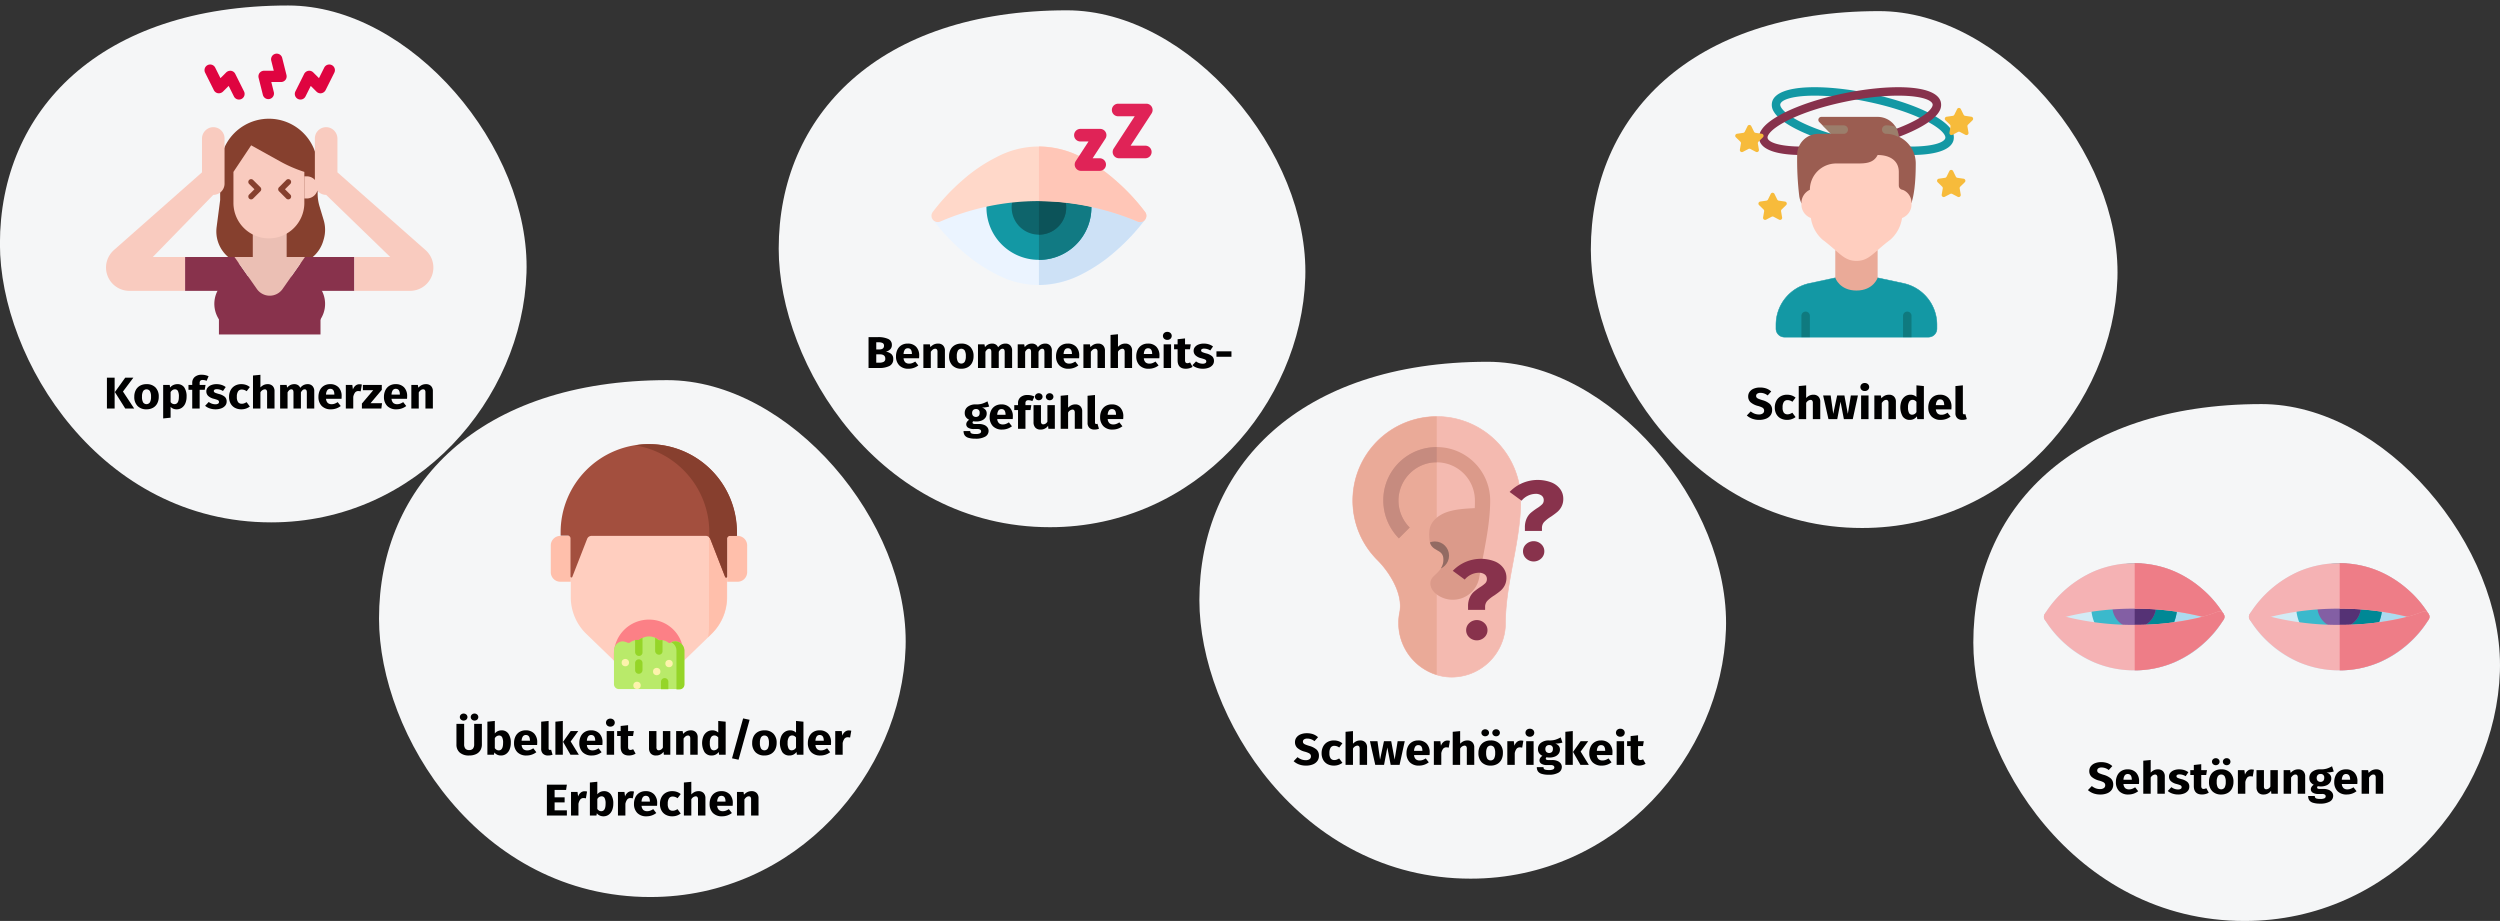 <svg xmlns="http://www.w3.org/2000/svg" xmlns:xlink="http://www.w3.org/1999/xlink" viewBox="0 0 786 289.55"><rect x="0" y="0" width="786" height="289.55" fill="#333333" stroke="none"/><defs><style>.cls-1{fill:none;}.cls-2{fill:#f5f6f7;}.cls-3{fill:#86402e;}.cls-4{fill:#88324c;}.cls-5{fill:#f9cbbf;}.cls-6{fill:#df0440;}.cls-7{fill:#f8be92;}.cls-8{fill:#ebbfb4;}.cls-9{fill:#ebf4ff;}.cls-10{fill:#cde1f6;}.cls-11{fill:#1398a4;}.cls-12{fill:#117a83;}.cls-13{fill:#0e646b;}.cls-14{fill:#0c5359;}.cls-15{fill:#ffd8c9;}.cls-16{fill:#ffc6b7;}.cls-17{fill:#e02357;}.cls-18{fill:#87324c;}.cls-19{fill:#eaaa98;}.cls-20{fill:#9b5d51;}.cls-21{fill:#ffcebf;}.cls-22{fill:#9b7e6b;}.cls-23{fill:#0f7a7f;}.cls-24{fill:#f7bb3b;}.cls-25{fill:#fc8086;}.cls-26{fill:#ffbfab;}.cls-27{fill:#a34f3e;}.cls-28{fill:#873f2e;}.cls-29{fill:#b9ea6a;}.cls-30{fill:#95d528;}.cls-31{fill:#fdf3ac;}.cls-32{fill:#f4bab0;stroke:#f4bab0;stroke-miterlimit:10;stroke-width:0.195px;}.cls-33{fill:#db9a8a;}.cls-34{fill:#c68b7f;}.cls-35{clip-path:url(#clip-path);}.cls-36{fill:#936b63;}.cls-37{fill:#d3ebf5;}.cls-38{fill:#abdbef;}.cls-39{fill:#3bb9cc;}.cls-40{fill:#008895;}.cls-41{fill:#835fa4;}.cls-42{fill:#553275;}.cls-43{fill:#f5b2b4;}.cls-44{fill:#ee7d87;}</style><clipPath id="clip-path"><path id="SVGID" class="cls-1" d="M435.292,153.664a17.072,17.072,0,0,0,4.512,15.601l3.408-3.409a11.978,11.978,0,0,1-3.216-11.185,12.121,12.121,0,0,1,9.457-9.121,12.293,12.293,0,0,1,2.256-.192A12.005,12.005,0,0,1,463.711,157.36c0,.816,0,1.584-.048,2.4-4.849.24-10.04.561-12.92,3.97-1.471,1.712-1.516,3.619-1.336,5.895.329,4.171,4.472,2.558,4.411,6.38-.05,3.163-2.681,4.5-3.533,5.693-1.28,1.793-.254,3.984,1.426,5.184a8.432,8.432,0,0,0,13.393-5.52c1.44-8.305,3.408-16.273,3.408-24.002A16.82,16.82,0,0,0,451.71,140.559a17.566,17.566,0,0,0-3.12.288,16.752,16.752,0,0,0-13.297,12.817Z"/></clipPath></defs><g id="Isolationsmodus"><path id="Oval-Copy-4" class="cls-2" d="M85.264,164.233c46.082,0,78.974-38.978,80.265-78.42S129.206,1.727,90.582,1.727C31.358,1.727-.025,34.778-.025,76.684-.025,113.134,31.603,164.233,85.264,164.233Z"/><path d="M36.041,118.748v9.702H33.616v-9.702Zm5.885,0-3.268,4.354,3.534,5.348H39.383l-3.268-5.18,3.253-4.522Z"/><path d="M48.89,121.822a3.998,3.998,0,0,1,1.02,2.919,4.42,4.42,0,0,1-.466,2.079,3.325,3.325,0,0,1-1.331,1.379,4.088,4.088,0,0,1-2.048.49,3.772,3.772,0,0,1-2.817-1.043,3.979,3.979,0,0,1-1.028-2.919,4.423,4.423,0,0,1,.466-2.079,3.33,3.33,0,0,1,1.331-1.379,4.087,4.087,0,0,1,2.048-.49A3.768,3.768,0,0,1,48.89,121.822ZM45.001,122.97a3.393,3.393,0,0,0-.355,1.757,3.484,3.484,0,0,0,.347,1.778,1.295,1.295,0,0,0,2.136-.007,3.392,3.392,0,0,0,.355-1.757,3.483,3.483,0,0,0-.348-1.778,1.294,1.294,0,0,0-2.136.007Z"/><path d="M57.939,121.814a5.005,5.005,0,0,1,.725,2.898,5.28,5.28,0,0,1-.377,2.051,3.224,3.224,0,0,1-1.087,1.414,2.762,2.762,0,0,1-1.656.511,2.496,2.496,0,0,1-1.907-.77v3.402l-2.336.238v-10.542h2.055l.118.826a2.868,2.868,0,0,1,1.05-.805,2.998,2.998,0,0,1,1.212-.259A2.508,2.508,0,0,1,57.939,121.814Zm-1.7,2.926a3.798,3.798,0,0,0-.31-1.827,1.02,1.02,0,0,0-.931-.511,1.355,1.355,0,0,0-.747.224,2.062,2.062,0,0,0-.614.644v3.136a1.423,1.423,0,0,0,1.198.658Q56.238,127.064,56.238,124.74Z"/><path d="M62.995,119.686a1.053,1.053,0,0,0-.222.756v.574h1.848l-.251,1.54H62.773v5.894H60.437v-5.894H59.254v-1.54h1.183v-.658a2.359,2.359,0,0,1,.776-1.827,3.192,3.192,0,0,1,2.225-.707,4.824,4.824,0,0,1,2.144.476l-.636,1.442a2.838,2.838,0,0,0-1.227-.28A.991.991,0,0,0,62.995,119.686Z"/><path d="M69.663,121.016a4.233,4.233,0,0,1,1.301.672l-.858,1.246a3.748,3.748,0,0,0-1.937-.574,1.371,1.371,0,0,0-.702.147.459.459,0,0,0-.244.413.517.517,0,0,0,.111.343,1.202,1.202,0,0,0,.451.273,9.87,9.87,0,0,0,1.05.336,4.516,4.516,0,0,1,1.826.875,1.904,1.904,0,0,1,.599,1.491,1.988,1.988,0,0,1-.458,1.309,2.88,2.88,0,0,1-1.257.847,5.096,5.096,0,0,1-1.774.294,5.588,5.588,0,0,1-1.841-.294,4.271,4.271,0,0,1-1.442-.812l1.139-1.204a3.465,3.465,0,0,0,2.085.728,1.625,1.625,0,0,0,.835-.182.573.573,0,0,0,.303-.518.673.673,0,0,0-.118-.42,1.072,1.072,0,0,0-.458-.287,11.113,11.113,0,0,0-1.079-.329,3.906,3.906,0,0,1-1.745-.896,1.933,1.933,0,0,1-.577-1.428,1.85,1.85,0,0,1,.392-1.155,2.641,2.641,0,0,1,1.124-.812,4.425,4.425,0,0,1,1.693-.301A5.134,5.134,0,0,1,69.663,121.016Z"/><path d="M77.322,121.002a4.093,4.093,0,0,1,1.227.686l-1.005,1.316a2.538,2.538,0,0,0-1.493-.532,1.372,1.372,0,0,0-1.183.546,3.038,3.038,0,0,0-.399,1.764,2.674,2.674,0,0,0,.399,1.666,1.401,1.401,0,0,0,1.153.49,2.102,2.102,0,0,0,.725-.119,5.103,5.103,0,0,0,.784-.385l1.02,1.372a4.28,4.28,0,0,1-2.647.882,4.206,4.206,0,0,1-2.07-.483,3.331,3.331,0,0,1-1.345-1.358,4.246,4.246,0,0,1-.473-2.051,4.458,4.458,0,0,1,.473-2.087,3.465,3.465,0,0,1,1.345-1.421,3.937,3.937,0,0,1,2.026-.511A4.492,4.492,0,0,1,77.322,121.002Z"/><path d="M85.735,121.367a2.26,2.26,0,0,1,.577,1.652v5.432h-2.336v-5.054a1.191,1.191,0,0,0-.192-.777.693.693,0,0,0-.547-.217,1.762,1.762,0,0,0-1.36.952v5.096H79.54V118.062l2.336-.224v3.976a3.486,3.486,0,0,1,1.035-.777,2.836,2.836,0,0,1,1.227-.259A2.134,2.134,0,0,1,85.735,121.367Z"/><path d="M98.243,121.373a2.301,2.301,0,0,1,.562,1.645v5.432h-2.336v-5.054q0-.994-.665-.994a.976.976,0,0,0-.65.238,2.535,2.535,0,0,0-.547.728v5.082H92.27v-5.054q0-.994-.665-.994a.97.97,0,0,0-.643.245,2.615,2.615,0,0,0-.554.721v5.082H88.071v-7.434h2.04l.163.868a3.076,3.076,0,0,1,1.013-.833,2.824,2.824,0,0,1,1.264-.273,2.076,2.076,0,0,1,1.146.308,1.778,1.778,0,0,1,.702.868,3.141,3.141,0,0,1,1.042-.889,2.865,2.865,0,0,1,1.308-.287A1.958,1.958,0,0,1,98.243,121.373Z"/><path d="M107.366,125.385h-4.864a2.003,2.003,0,0,0,.562,1.316,1.834,1.834,0,0,0,1.227.378,2.666,2.666,0,0,0,.917-.161,4.814,4.814,0,0,0,.961-.497l.961,1.232a4.966,4.966,0,0,1-3.061,1.036,3.866,3.866,0,0,1-2.928-1.064,3.954,3.954,0,0,1-1.02-2.856,4.691,4.691,0,0,1,.429-2.037,3.363,3.363,0,0,1,1.257-1.428,3.621,3.621,0,0,1,1.981-.525,3.503,3.503,0,0,1,2.662,1.008,3.893,3.893,0,0,1,.961,2.8A6.194,6.194,0,0,1,107.366,125.385Zm-2.247-1.428q-.03-1.708-1.272-1.708a1.129,1.129,0,0,0-.939.42,2.585,2.585,0,0,0-.407,1.386h2.617Z"/><path d="M113.768,120.905l-.37,2.142a3.465,3.465,0,0,0-.71-.098,1.271,1.271,0,0,0-1.057.455,3.424,3.424,0,0,0-.569,1.365v3.682h-2.336v-7.434h2.04l.192,1.442a2.628,2.628,0,0,1,.806-1.211,1.877,1.877,0,0,1,1.22-.441A2.933,2.933,0,0,1,113.768,120.905Z"/><path d="M120.037,121.016v1.554l-3.549,4.2h3.622l-.207,1.68h-6.121v-1.568l3.563-4.2h-3.253v-1.666Z"/><path d="M127.962,125.385h-4.864a2.003,2.003,0,0,0,.562,1.316,1.834,1.834,0,0,0,1.227.378,2.664,2.664,0,0,0,.917-.161,4.812,4.812,0,0,0,.961-.497l.961,1.232a4.966,4.966,0,0,1-3.061,1.036,3.866,3.866,0,0,1-2.928-1.064,3.953,3.953,0,0,1-1.02-2.856,4.691,4.691,0,0,1,.429-2.037,3.363,3.363,0,0,1,1.257-1.428,3.621,3.621,0,0,1,1.981-.525,3.503,3.503,0,0,1,2.662,1.008,3.894,3.894,0,0,1,.961,2.8A6.174,6.174,0,0,1,127.962,125.385Zm-2.247-1.428q-.03-1.708-1.272-1.708a1.129,1.129,0,0,0-.939.42,2.585,2.585,0,0,0-.407,1.386h2.617Z"/><path d="M135.517,121.367a2.26,2.26,0,0,1,.577,1.652v5.432h-2.336v-5.054a1.226,1.226,0,0,0-.185-.777.689.689,0,0,0-.555-.217q-.71,0-1.36.966v5.082h-2.336v-7.434h2.04l.163.882a3.507,3.507,0,0,1,1.087-.84,2.989,2.989,0,0,1,1.308-.28A2.134,2.134,0,0,1,135.517,121.367Z"/><path id="Path" class="cls-3" d="M99.864,60.84V52.652a15.324,15.324,0,0,0-30.648,0V62.889l-1.11,8.494A10.549,10.549,0,0,0,78.567,83.3H91.511a10.55,10.55,0,0,0,10.147-7.659l.147-.515a10.551,10.551,0,0,0-.043-5.929l-1.306-4.346a13.926,13.926,0,0,1-.592-4.011Z"/><polygon class="cls-4" points="111.413 80.794 111.413 91.442 100.765 91.442 100.765 105.02 100.765 105.154 68.83 105.154 68.83 105.02 68.83 91.442 58.182 91.442 58.182 80.794 73.715 80.794 84.801 96.627 95.887 80.794 111.413 80.794"/><path class="cls-5" d="M70.599,43.535V57.729a3.54,3.54,0,0,1-3.547,3.546L48.053,80.794H58.182V91.442H40.676a7.339,7.339,0,0,1-7.231-8.611,7.507,7.507,0,0,1,2.516-4.342L63.506,54.183V43.665a3.63,3.63,0,0,1,2.816-3.603A3.545,3.545,0,0,1,70.599,43.535Z"/><path class="cls-5" d="M136.255,84.105a7.329,7.329,0,0,1-7.337,7.337H111.413V80.794H122.685L102.542,61.276a3.545,3.545,0,0,1-3.547-3.546V43.535a3.548,3.548,0,0,1,4.285-3.474,3.623,3.623,0,0,1,2.808,3.603v10.518l27.682,24.428a7.334,7.334,0,0,1,2.483,5.494Z"/><path class="cls-6" d="M82.646,29.822l-1.325-5.301a1.839,1.839,0,0,1,.172-1.416,1.797,1.797,0,0,1,1.53-.865h2.992a.046.046,0,0,0,.045-.057l-.779-3.115a1.774,1.774,0,0,1,1.291-2.152h0a1.774,1.774,0,0,1,2.152,1.291L90.05,23.509a1.84,1.84,0,0,1-.172,1.416,1.797,1.797,0,0,1-1.53.865H85.355a.046.046,0,0,0-.045.057l.779,3.115a1.774,1.774,0,0,1-1.291,2.152h0A1.774,1.774,0,0,1,82.646,29.822Z"/><path class="cls-6" d="M93.67,31.113h0a1.774,1.774,0,0,1-.793-2.38l2.709-5.419a1.871,1.871,0,0,1,1.46-1.066,1.783,1.783,0,0,1,1.428.513l1.763,1.763a.046.046,0,0,0,.074-.012l1.626-3.252a1.774,1.774,0,0,1,2.381-.793h0a1.774,1.774,0,0,1,.793,2.381l-2.709,5.419a1.871,1.871,0,0,1-1.46,1.066,1.783,1.783,0,0,1-1.428-.513L97.75,27.056a.046.046,0,0,0-.074.012L96.051,30.32A1.774,1.774,0,0,1,93.67,31.113Z"/><path class="cls-6" d="M73.546,30.32,71.92,27.068a.046.046,0,0,0-.074-.012l-1.69,1.69a1.871,1.871,0,0,1-1.722.55,1.782,1.782,0,0,1-1.192-.938l-2.755-5.511a1.774,1.774,0,0,1,.793-2.38h0A1.774,1.774,0,0,1,67.66,21.26l1.626,3.252a.046.046,0,0,0,.074.012l1.69-1.69a1.871,1.871,0,0,1,1.722-.55,1.782,1.782,0,0,1,1.192.938l2.755,5.511a1.774,1.774,0,0,1-.794,2.38h0A1.774,1.774,0,0,1,73.546,30.32Z"/><path class="cls-7" d="M81.88,58.873a.902.902,0,0,1,0,1.258l-2.297,2.297a.88.88,0,0,1-1.509-.633.877.877,0,0,1,.251-.625l1.672-1.664-1.672-1.672a.892.892,0,0,1,0-1.25.853.853,0,0,1,.625-.26.883.883,0,0,1,.633.26Z"/><path class="cls-8" d="M90.125,72.123v8.671H79.477v-8.647c.113.041.219.089.333.13a14.3,14.3,0,0,0,6.282.844,13.205,13.205,0,0,0,3.685-.86A1.841,1.841,0,0,0,90.125,72.123Z"/><path class="cls-7" d="M91.269,61.17a.886.886,0,0,1,0,1.258.918.918,0,0,1-.633.26.885.885,0,0,1-.625-.26l-2.289-2.297a.887.887,0,0,1,0-1.258l2.289-2.288a.886.886,0,0,1,1.258,0,.881.881,0,0,1,0,1.25l-1.672,1.672Z"/><path class="cls-5" d="M84.54,74.942A11.145,11.145,0,0,1,73.395,63.797V54.045l5.572-8.358,9.105,5.059a42.247,42.247,0,0,0,7.157,3.148l.455.151v9.752A11.145,11.145,0,0,1,84.54,74.942Z"/><path class="cls-5" d="M96.381,62.404h-.697V55.438h.697a3.483,3.483,0,1,1,0,6.965Z"/><path class="cls-3" d="M81.88,60.131l-2.297,2.297a.88.88,0,0,1-1.509-.633.877.877,0,0,1,.251-.625l1.672-1.664-1.672-1.672a.892.892,0,0,1,0-1.25.853.853,0,0,1,.625-.26.883.883,0,0,1,.633.26L81.88,58.873A.902.902,0,0,1,81.88,60.131Z"/><path class="cls-3" d="M91.269,62.428a.918.918,0,0,1-.633.26.885.885,0,0,1-.625-.26l-2.289-2.297a.887.887,0,0,1,0-1.258l2.289-2.288a.886.886,0,0,1,1.258,0,.881.881,0,0,1,0,1.25l-1.672,1.672L91.269,61.17A.886.886,0,0,1,91.269,62.428Z"/><path id="Path-2" data-name="Path" class="cls-4" d="M100.939,90.951,98.497,86.88H71.099l-2.442,4.071a8.907,8.907,0,0,0,7.638,13.49H93.301a8.907,8.907,0,0,0,7.638-13.49Z"/><path class="cls-8" d="M95.887,80.794,88.835,90.867a4.924,4.924,0,0,1-8.067,0L73.715,80.794Z"/><path id="Oval-Copy-4-2" data-name="Oval-Copy-4" class="cls-2" d="M330.115,165.75c46.082,0,78.974-38.978,80.265-78.419S374.056,3.244,335.433,3.244c-59.224,0-90.608,33.051-90.608,74.957C244.825,114.651,276.454,165.75,330.115,165.75Z"/><path d="M280.189,111.271a1.952,1.952,0,0,1,.643,1.596,2.282,2.282,0,0,1-1.176,2.191,6.985,6.985,0,0,1-3.29.637H273.07v-9.702h2.898a7.444,7.444,0,0,1,3.297.581,1.977,1.977,0,0,1,1.138,1.897,1.837,1.837,0,0,1-.54,1.379,2.75,2.75,0,0,1-1.338.707A3.531,3.531,0,0,1,280.189,111.271Zm-4.694-3.654v2.254h.902q1.538,0,1.538-1.176a.89.89,0,0,0-.414-.833,2.689,2.689,0,0,0-1.316-.245Zm2.344,6.139a1.054,1.054,0,0,0,.495-1.015q0-1.344-1.774-1.344h-1.065v2.632h.887A3.085,3.085,0,0,0,277.838,113.756Z"/><path d="M288.949,112.629h-4.864a2.003,2.003,0,0,0,.562,1.316,1.834,1.834,0,0,0,1.227.378,2.664,2.664,0,0,0,.917-.161,4.807,4.807,0,0,0,.961-.497l.961,1.232a4.965,4.965,0,0,1-3.061,1.036,3.866,3.866,0,0,1-2.928-1.064,3.953,3.953,0,0,1-1.02-2.856,4.69,4.69,0,0,1,.429-2.037,3.363,3.363,0,0,1,1.257-1.428,3.621,3.621,0,0,1,1.981-.525,3.503,3.503,0,0,1,2.662,1.008,3.894,3.894,0,0,1,.961,2.8A6.176,6.176,0,0,1,288.949,112.629Zm-2.247-1.428q-.03-1.708-1.272-1.708a1.129,1.129,0,0,0-.939.42,2.584,2.584,0,0,0-.407,1.386h2.617Z"/><path d="M296.504,108.611a2.26,2.26,0,0,1,.577,1.652v5.432h-2.336v-5.054a1.227,1.227,0,0,0-.185-.777.689.689,0,0,0-.555-.217q-.71,0-1.36.966v5.082h-2.336V108.261h2.04l.163.882a3.507,3.507,0,0,1,1.087-.84,2.99,2.99,0,0,1,1.308-.28A2.134,2.134,0,0,1,296.504,108.611Z"/><path d="M305.065,109.066a3.998,3.998,0,0,1,1.02,2.919,4.419,4.419,0,0,1-.466,2.079,3.324,3.324,0,0,1-1.331,1.379,4.088,4.088,0,0,1-2.048.49,3.772,3.772,0,0,1-2.817-1.043,3.979,3.979,0,0,1-1.028-2.919,4.421,4.421,0,0,1,.466-2.079,3.329,3.329,0,0,1,1.331-1.379,4.087,4.087,0,0,1,2.048-.49A3.769,3.769,0,0,1,305.065,109.066Zm-3.889,1.148a3.395,3.395,0,0,0-.355,1.757,3.484,3.484,0,0,0,.347,1.778,1.295,1.295,0,0,0,2.136-.007,3.394,3.394,0,0,0,.355-1.757,3.483,3.483,0,0,0-.347-1.778,1.294,1.294,0,0,0-2.136.007Z"/><path d="M317.647,108.618a2.302,2.302,0,0,1,.562,1.645v5.432h-2.336v-5.054q0-.994-.665-.994a.976.976,0,0,0-.65.238,2.533,2.533,0,0,0-.547.728v5.082h-2.336v-5.054q0-.994-.665-.994a.97.97,0,0,0-.643.245,2.615,2.615,0,0,0-.554.721v5.082h-2.336V108.261h2.04l.163.868a3.075,3.075,0,0,1,1.013-.833,2.822,2.822,0,0,1,1.264-.273,2.076,2.076,0,0,1,1.146.308,1.778,1.778,0,0,1,.702.868,3.141,3.141,0,0,1,1.042-.889,2.866,2.866,0,0,1,1.308-.287A1.958,1.958,0,0,1,317.647,108.618Z"/><path d="M330.141,108.618a2.302,2.302,0,0,1,.562,1.645v5.432h-2.336v-5.054q0-.994-.665-.994a.976.976,0,0,0-.651.238,2.535,2.535,0,0,0-.547.728v5.082h-2.336v-5.054q0-.994-.665-.994a.97.97,0,0,0-.643.245,2.613,2.613,0,0,0-.554.721v5.082h-2.336V108.261h2.04l.163.868a3.075,3.075,0,0,1,1.013-.833,2.822,2.822,0,0,1,1.264-.273,2.076,2.076,0,0,1,1.146.308,1.778,1.778,0,0,1,.702.868,3.141,3.141,0,0,1,1.042-.889,2.865,2.865,0,0,1,1.308-.287A1.958,1.958,0,0,1,330.141,108.618Z"/><path d="M339.264,112.629h-4.864a2.002,2.002,0,0,0,.562,1.316,1.833,1.833,0,0,0,1.227.378,2.665,2.665,0,0,0,.917-.161,4.807,4.807,0,0,0,.961-.497l.961,1.232a4.965,4.965,0,0,1-3.06,1.036,3.866,3.866,0,0,1-2.928-1.064,3.953,3.953,0,0,1-1.02-2.856,4.69,4.69,0,0,1,.429-2.037,3.362,3.362,0,0,1,1.257-1.428,3.621,3.621,0,0,1,1.981-.525,3.503,3.503,0,0,1,2.662,1.008,3.894,3.894,0,0,1,.961,2.8A6.195,6.195,0,0,1,339.264,112.629Zm-2.247-1.428q-.03-1.708-1.272-1.708a1.129,1.129,0,0,0-.939.42,2.585,2.585,0,0,0-.407,1.386h2.617Z"/><path d="M346.819,108.611a2.26,2.26,0,0,1,.577,1.652v5.432h-2.336v-5.054a1.226,1.226,0,0,0-.185-.777.689.689,0,0,0-.554-.217q-.71,0-1.36.966v5.082h-2.336V108.261h2.04l.163.882a3.507,3.507,0,0,1,1.087-.84,2.989,2.989,0,0,1,1.308-.28A2.134,2.134,0,0,1,346.819,108.611Z"/><path d="M355.35,108.611a2.26,2.26,0,0,1,.577,1.652v5.432h-2.336v-5.054a1.19,1.19,0,0,0-.192-.777.693.693,0,0,0-.547-.217,1.762,1.762,0,0,0-1.36.952v5.096h-2.336V105.307l2.336-.224v3.976a3.486,3.486,0,0,1,1.035-.777,2.836,2.836,0,0,1,1.227-.259A2.134,2.134,0,0,1,355.35,108.611Z"/><path d="M364.487,112.629H359.623a2.003,2.003,0,0,0,.562,1.316,1.834,1.834,0,0,0,1.227.378,2.664,2.664,0,0,0,.917-.161,4.807,4.807,0,0,0,.961-.497l.961,1.232a4.965,4.965,0,0,1-3.061,1.036,3.866,3.866,0,0,1-2.928-1.064,3.953,3.953,0,0,1-1.02-2.856,4.69,4.69,0,0,1,.429-2.037,3.363,3.363,0,0,1,1.257-1.428,3.621,3.621,0,0,1,1.981-.525,3.503,3.503,0,0,1,2.662,1.008,3.894,3.894,0,0,1,.961,2.8A6.176,6.176,0,0,1,364.487,112.629ZM362.24,111.201q-.03-1.708-1.272-1.708a1.129,1.129,0,0,0-.939.42,2.585,2.585,0,0,0-.407,1.386h2.617Z"/><path d="M367.999,104.698a1.237,1.237,0,0,1,0,1.806,1.426,1.426,0,0,1-.998.357,1.399,1.399,0,0,1-.991-.357,1.253,1.253,0,0,1,0-1.806,1.399,1.399,0,0,1,.991-.357A1.426,1.426,0,0,1,367.999,104.698Zm.185,3.563v7.434h-2.336V108.261Z"/><path d="M374.94,115.345a3.463,3.463,0,0,1-.998.434,4.324,4.324,0,0,1-1.131.154q-2.573-.014-2.573-2.688V109.801H369.13v-1.54h1.109v-1.61l2.336-.252v1.862h1.804l-.251,1.54h-1.552v3.416a1.21,1.21,0,0,0,.177.742.673.673,0,0,0,.562.224,1.787,1.787,0,0,0,.843-.238Z"/><path d="M380.071,108.261a4.235,4.235,0,0,1,1.301.672l-.858,1.246a3.748,3.748,0,0,0-1.937-.574,1.372,1.372,0,0,0-.702.147.459.459,0,0,0-.244.413.517.517,0,0,0,.111.343,1.2,1.2,0,0,0,.451.273,9.905,9.905,0,0,0,1.05.336,4.513,4.513,0,0,1,1.826.875,1.904,1.904,0,0,1,.599,1.491,1.988,1.988,0,0,1-.458,1.309,2.881,2.881,0,0,1-1.257.847,5.096,5.096,0,0,1-1.774.294,5.588,5.588,0,0,1-1.841-.294,4.271,4.271,0,0,1-1.442-.812l1.138-1.204a3.465,3.465,0,0,0,2.085.728,1.625,1.625,0,0,0,.835-.182.573.573,0,0,0,.303-.518.674.674,0,0,0-.118-.42,1.073,1.073,0,0,0-.458-.287,11.138,11.138,0,0,0-1.079-.329,3.905,3.905,0,0,1-1.745-.896,1.933,1.933,0,0,1-.577-1.428,1.85,1.85,0,0,1,.392-1.155,2.641,2.641,0,0,1,1.124-.812,4.424,4.424,0,0,1,1.693-.301A5.133,5.133,0,0,1,380.071,108.261Z"/><path d="M382.451,112.167v-1.708h4.717v1.708Z"/><path d="M311.001,127.816a6.667,6.667,0,0,1-2.262.294,2.666,2.666,0,0,1,1.124.756,1.816,1.816,0,0,1,.355,1.162,2.173,2.173,0,0,1-.399,1.281,2.631,2.631,0,0,1-1.146.889,4.394,4.394,0,0,1-1.752.322,4.706,4.706,0,0,1-.902-.084.407.407,0,0,0-.185.175.497.497,0,0,0-.067.245.379.379,0,0,0,.17.329,1.333,1.333,0,0,0,.688.119h1.183a4.136,4.136,0,0,1,1.582.28,2.439,2.439,0,0,1,1.05.77,1.79,1.79,0,0,1,.37,1.106,2.027,2.027,0,0,1-1.057,1.813,5.869,5.869,0,0,1-3.053.651,7.135,7.135,0,0,1-2.262-.287,2.153,2.153,0,0,1-1.161-.805,2.366,2.366,0,0,1-.333-1.302h2.099a.897.897,0,0,0,.141.532.882.882,0,0,0,.51.294,4.417,4.417,0,0,0,1.065.098,2.86,2.86,0,0,0,1.331-.217.685.685,0,0,0,.37-.623.616.616,0,0,0-.281-.532,1.477,1.477,0,0,0-.843-.196H306.196a3.211,3.211,0,0,1-1.811-.413,1.24,1.24,0,0,1-.599-1.057,1.429,1.429,0,0,1,.251-.791,2.009,2.009,0,0,1,.68-.637,2.705,2.705,0,0,1-1.072-.889,2.223,2.223,0,0,1-.333-1.239,2.377,2.377,0,0,1,.946-1.981,3.962,3.962,0,0,1,2.499-.735,6.38,6.38,0,0,0,2.003-.224,8.645,8.645,0,0,0,1.693-.742Zm-5.049,1.113a1.246,1.246,0,0,0-.318.903,1.283,1.283,0,0,0,.318.931,1.332,1.332,0,0,0,1.745.007,1.364,1.364,0,0,0,.303-.966,1.055,1.055,0,0,0-1.183-1.204A1.149,1.149,0,0,0,305.952,128.929Z"/><path d="M318.394,131.75H313.53a2.002,2.002,0,0,0,.562,1.316,1.833,1.833,0,0,0,1.227.378,2.665,2.665,0,0,0,.917-.161,4.803,4.803,0,0,0,.961-.497l.961,1.232a4.965,4.965,0,0,1-3.061,1.036,3.866,3.866,0,0,1-2.928-1.064,3.953,3.953,0,0,1-1.02-2.856,4.69,4.69,0,0,1,.429-2.037,3.362,3.362,0,0,1,1.257-1.428,3.621,3.621,0,0,1,1.981-.525,3.503,3.503,0,0,1,2.662,1.008,3.894,3.894,0,0,1,.961,2.8A6.195,6.195,0,0,1,318.394,131.75Zm-2.247-1.428q-.03-1.708-1.272-1.708a1.129,1.129,0,0,0-.939.42,2.585,2.585,0,0,0-.407,1.386h2.617Z"/><path d="M322.623,126.052a1.053,1.053,0,0,0-.222.756v.574h1.848l-.251,1.54h-1.597v5.894h-2.336v-5.894h-1.183v-1.54h1.183v-.658a2.358,2.358,0,0,1,.776-1.827,3.192,3.192,0,0,1,2.225-.707,4.824,4.824,0,0,1,2.144.476l-.636,1.442a2.84,2.84,0,0,0-1.227-.28A.991.991,0,0,0,322.623,126.052Z"/><path d="M331.642,134.816h-2.026l-.103-.938a2.781,2.781,0,0,1-2.381,1.176,2.086,2.086,0,0,1-1.634-.616,2.484,2.484,0,0,1-.554-1.722v-5.334H327.28v5.054a1.194,1.194,0,0,0,.185.763.706.706,0,0,0,.569.217,1.512,1.512,0,0,0,1.272-.868v-5.166h2.336Zm-4.207-10.864a1.058,1.058,0,0,1,0,1.568,1.284,1.284,0,0,1-1.7,0,1.058,1.058,0,0,1,0-1.568,1.283,1.283,0,0,1,1.7,0Zm3.423,0a1.074,1.074,0,0,1,0,1.568,1.197,1.197,0,0,1-.858.322,1.184,1.184,0,0,1-.835-.322,1.058,1.058,0,0,1,0-1.568A1.185,1.185,0,0,1,330,123.63,1.198,1.198,0,0,1,330.858,123.952Z"/><path d="M339.67,127.732a2.26,2.26,0,0,1,.577,1.652v5.432h-2.336v-5.054a1.191,1.191,0,0,0-.192-.777.693.693,0,0,0-.547-.217,1.762,1.762,0,0,0-1.36.952v5.096h-2.336V124.427l2.336-.224v3.976a3.488,3.488,0,0,1,1.035-.777,2.836,2.836,0,0,1,1.227-.259A2.134,2.134,0,0,1,339.67,127.732Z"/><path d="M342.501,134.501a2.095,2.095,0,0,1-.569-1.575v-8.498l2.336-.238v8.652q0,.462.399.462a1.036,1.036,0,0,0,.384-.07l.458,1.568a3.824,3.824,0,0,1-1.419.252A2.185,2.185,0,0,1,342.501,134.501Z"/><path d="M353.125,131.75H348.26a2.002,2.002,0,0,0,.562,1.316,1.833,1.833,0,0,0,1.227.378,2.665,2.665,0,0,0,.917-.161,4.807,4.807,0,0,0,.961-.497l.961,1.232a4.965,4.965,0,0,1-3.06,1.036A3.866,3.866,0,0,1,346.9,133.99a3.953,3.953,0,0,1-1.02-2.856,4.689,4.689,0,0,1,.429-2.037,3.362,3.362,0,0,1,1.257-1.428,3.621,3.621,0,0,1,1.981-.525,3.503,3.503,0,0,1,2.662,1.008,3.894,3.894,0,0,1,.961,2.8A6.177,6.177,0,0,1,353.125,131.75Zm-2.247-1.428q-.03-1.708-1.272-1.708a1.129,1.129,0,0,0-.939.42,2.585,2.585,0,0,0-.407,1.386h2.617Z"/><path class="cls-9" d="M326.646,50.023,293.224,68.977l.011.018a65.39,65.39,0,0,0,9.631,10.242,49.894,49.894,0,0,0,10.532,7.083,28.29,28.29,0,0,0,26.494,0,49.9,49.9,0,0,0,10.532-7.083,65.381,65.381,0,0,0,9.631-10.242Z"/><path class="cls-10" d="M350.425,79.237a65.385,65.385,0,0,0,9.631-10.242l-33.41-18.971-.006.003V89.613l.006,0A30.214,30.214,0,0,0,339.893,86.32a49.888,49.888,0,0,0,10.532-7.083Z"/><path class="cls-11" d="M326.64,81.695A16.442,16.442,0,0,1,310.421,62.251a1.98,1.98,0,0,1,1.948-1.627h28.543a1.979,1.979,0,0,1,1.948,1.627A16.442,16.442,0,0,1,326.64,81.695Z"/><path class="cls-12" d="M340.912,60.624H326.641V81.695A16.442,16.442,0,0,0,342.86,62.251a1.979,1.979,0,0,0-1.948-1.627Z"/><path class="cls-13" d="M326.64,73.777A8.569,8.569,0,0,1,319.594,60.32a1.979,1.979,0,0,1,1.627-.851h10.84a1.979,1.979,0,0,1,1.626.851,8.569,8.569,0,0,1-7.046,13.457Z"/><path class="cls-14" d="M332.06,59.468h-5.42V73.777A8.569,8.569,0,0,0,333.687,60.32,1.98,1.98,0,0,0,332.06,59.468Z"/><path class="cls-15" d="M358.443,69.818a1.976,1.976,0,0,1-.83-.183,77.975,77.975,0,0,0-61.945,0,1.98,1.98,0,0,1-2.438-2.952,65.385,65.385,0,0,1,9.631-10.242,49.891,49.891,0,0,1,10.532-7.083,28.289,28.289,0,0,1,26.494,0,49.893,49.893,0,0,1,10.532,7.083,65.374,65.374,0,0,1,9.631,10.242,1.98,1.98,0,0,1-1.608,3.135Z"/><path class="cls-16" d="M350.42,56.44a49.894,49.894,0,0,0-10.532-7.083,30.217,30.217,0,0,0-13.247-3.293V63.22a82.693,82.693,0,0,1,30.972,6.415,1.979,1.979,0,0,0,2.438-2.952A65.363,65.363,0,0,0,350.42,56.44Z"/><path class="cls-17" d="M360.13,45.8h-4.676l6.605-10.136a1.979,1.979,0,0,0-1.659-3.06h-8.803a1.98,1.98,0,1,0,0,3.959h5.151l-6.604,10.136a1.98,1.98,0,0,0,1.659,3.06H360.13a1.98,1.98,0,0,0,0-3.959Z"/><path class="cls-17" d="M347.625,41.558a1.979,1.979,0,0,0-1.74-1.036h-6.162a1.98,1.98,0,1,0,0,3.959h2.51l-4.025,6.178a1.98,1.98,0,0,0,1.659,3.06h5.83a1.98,1.98,0,1,0,0-3.959h-2.177l4.025-6.178A1.979,1.979,0,0,0,347.625,41.558Z"/><path id="Oval-Copy-4-3" data-name="Oval-Copy-4" class="cls-2" d="M585.452,166.001c46.082,0,78.974-38.978,80.265-78.42S629.394,3.495,590.77,3.495c-59.224,0-90.608,33.051-90.608,74.957C500.163,114.902,531.791,166.001,585.452,166.001Z"/><path d="M555.328,122.141a4.633,4.633,0,0,1,1.545.938l-1.124,1.246a3.609,3.609,0,0,0-2.247-.811,1.801,1.801,0,0,0-1.005.245.797.797,0,0,0-.37.707.81.81,0,0,0,.163.525,1.509,1.509,0,0,0,.577.385,11.886,11.886,0,0,0,1.242.434,5.875,5.875,0,0,1,2.307,1.169,2.565,2.565,0,0,1,.739,1.967,2.713,2.713,0,0,1-.488,1.603,3.162,3.162,0,0,1-1.405,1.078,5.598,5.598,0,0,1-2.174.385,6.091,6.091,0,0,1-2.225-.378,5.336,5.336,0,0,1-1.663-1.008l1.227-1.274a4.477,4.477,0,0,0,1.22.714,3.829,3.829,0,0,0,1.368.238,1.997,1.997,0,0,0,1.19-.315,1.019,1.019,0,0,0,.436-.875,1.078,1.078,0,0,0-.163-.609,1.392,1.392,0,0,0-.562-.441,7.755,7.755,0,0,0-1.153-.42,5.67,5.67,0,0,1-2.417-1.204,2.442,2.442,0,0,1-.717-1.806,2.409,2.409,0,0,1,.473-1.477,3.007,3.007,0,0,1,1.316-.98,5.025,5.025,0,0,1,1.907-.343A5.877,5.877,0,0,1,555.328,122.141Z"/><path d="M563.304,124.325a4.094,4.094,0,0,1,1.227.686l-1.005,1.316a2.538,2.538,0,0,0-1.493-.532,1.372,1.372,0,0,0-1.183.546,3.038,3.038,0,0,0-.399,1.764,2.674,2.674,0,0,0,.399,1.666,1.401,1.401,0,0,0,1.153.49,2.101,2.101,0,0,0,.725-.119,5.112,5.112,0,0,0,.784-.385l1.02,1.372a4.28,4.28,0,0,1-2.647.882,4.206,4.206,0,0,1-2.07-.483A3.332,3.332,0,0,1,558.47,130.17a4.246,4.246,0,0,1-.473-2.051,4.457,4.457,0,0,1,.473-2.086,3.464,3.464,0,0,1,1.345-1.421,3.937,3.937,0,0,1,2.026-.511A4.49,4.49,0,0,1,563.304,124.325Z"/><path d="M571.717,124.689a2.26,2.26,0,0,1,.577,1.652v5.432h-2.336V126.719a1.191,1.191,0,0,0-.192-.777.693.693,0,0,0-.547-.217,1.762,1.762,0,0,0-1.36.952v5.096h-2.336V121.385l2.336-.224v3.976a3.49,3.49,0,0,1,1.035-.777,2.837,2.837,0,0,1,1.227-.259A2.134,2.134,0,0,1,571.717,124.689Z"/><path d="M584.137,124.339l-1.626,7.434h-2.795l-1.05-5.46-1.035,5.46h-2.765l-1.671-7.434h2.366l.813,5.782,1.227-5.782h2.277l1.079,5.782.946-5.782Z"/><path d="M587.279,120.776a1.236,1.236,0,0,1,0,1.806,1.426,1.426,0,0,1-.998.357,1.398,1.398,0,0,1-.991-.357,1.253,1.253,0,0,1,0-1.806,1.399,1.399,0,0,1,.991-.357A1.426,1.426,0,0,1,587.279,120.776Zm.185,3.563v7.434h-2.336v-7.434Z"/><path d="M595.492,124.689a2.26,2.26,0,0,1,.577,1.652v5.432h-2.336V126.719a1.226,1.226,0,0,0-.185-.777.689.689,0,0,0-.555-.217q-.71,0-1.36.966v5.082h-2.336v-7.434h2.04l.163.882a3.504,3.504,0,0,1,1.087-.84,2.99,2.99,0,0,1,1.308-.28A2.134,2.134,0,0,1,595.492,124.689Z"/><path d="M604.866,121.385v10.388h-2.07l-.118-.868a2.644,2.644,0,0,1-2.233,1.106,2.563,2.563,0,0,1-2.225-1.064,5.698,5.698,0,0,1-.362-4.942,3.268,3.268,0,0,1,1.131-1.4,2.888,2.888,0,0,1,1.678-.504,2.604,2.604,0,0,1,1.863.7v-3.654Zm-2.336,8.162v-3.206a2.082,2.082,0,0,0-.569-.476,1.378,1.378,0,0,0-.658-.154,1.188,1.188,0,0,0-1.035.574,3.213,3.213,0,0,0-.384,1.764,3.584,3.584,0,0,0,.333,1.82,1.067,1.067,0,0,0,.954.518A1.597,1.597,0,0,0,602.53,129.547Z"/><path d="M613.501,128.707h-4.864a2.002,2.002,0,0,0,.562,1.316,1.833,1.833,0,0,0,1.227.378,2.665,2.665,0,0,0,.917-.161,4.801,4.801,0,0,0,.961-.497l.961,1.232a4.966,4.966,0,0,1-3.061,1.036,3.866,3.866,0,0,1-2.928-1.064,3.953,3.953,0,0,1-1.02-2.856,4.69,4.69,0,0,1,.429-2.037,3.363,3.363,0,0,1,1.257-1.428,3.621,3.621,0,0,1,1.981-.525,3.503,3.503,0,0,1,2.662,1.008,3.893,3.893,0,0,1,.961,2.8A6.194,6.194,0,0,1,613.501,128.707Zm-2.247-1.428q-.03-1.708-1.272-1.708a1.129,1.129,0,0,0-.939.42,2.585,2.585,0,0,0-.407,1.386h2.617Z"/><path d="M615.356,131.458a2.095,2.095,0,0,1-.569-1.575V121.385l2.336-.238v8.652q0,.462.399.462a1.034,1.034,0,0,0,.384-.07l.458,1.568a3.825,3.825,0,0,1-1.419.252A2.186,2.186,0,0,1,615.356,131.458Z"/><g id="schwindel"><path class="cls-11" d="M600.82,48.734a88.466,88.466,0,0,1-17.8-2.079c-12.72-2.71-22.903-7.357-25.342-11.563a3.92,3.92,0,0,1-.498-3.125,1.21,1.21,0,0,1,.033-.118c1.811-5.526,17.021-5.366,31.104-2.352,12.72,2.707,22.903,7.354,25.342,11.561a3.916,3.916,0,0,1,.501,3.111,1.179,1.179,0,0,1-.036.133c-1.025,3.127-6.335,4.433-13.304,4.433ZM559.764,32.622a.206.206,0,0,1-.019.064c-.033.107-.133.43.236,1.075,1.731,2.985,10.386,7.481,23.594,10.292,15.988,3.422,27.003,2.011,27.996-.514l.02-.068c.033-.107.133-.429-.236-1.073-1.731-2.987-10.386-7.482-23.594-10.292-15.993-3.426-27.01-2.013-27.997.517Z"/><path class="cls-18" d="M566.521,48.734c-6.969,0-12.28-1.305-13.304-4.43a1.157,1.157,0,0,1-.036-.133,3.916,3.916,0,0,1,.501-3.111c2.437-4.206,12.622-8.854,25.344-11.562,14.084-3.015,29.292-3.175,31.103,2.349a.898.898,0,0,1,.035.133,3.917,3.917,0,0,1-.499,3.115c-2.437,4.206-12.622,8.854-25.344,11.563a88.45,88.45,0,0,1-17.799,2.076ZM555.77,43.541c1,2.522,12.011,3.931,27.995.514,13.205-2.812,21.864-7.308,23.595-10.293.373-.644.266-.968.236-1.075l-.02-.065c-.993-2.53-12.008-3.94-27.995-.522-13.204,2.811-21.864,7.306-23.595,10.293-.373.644-.266.967-.236,1.073A.681.681,0,0,1,555.77,43.541Z"/><path class="cls-11" d="M590.328,87.349l8.123,1.739a13.316,13.316,0,0,1,10.519,13.02v1.22a2.663,2.663,0,0,1-2.663,2.663H561.034a2.663,2.663,0,0,1-2.663-2.663v-1.22a13.316,13.316,0,0,1,10.526-13.02l8.116-1.739Z"/><path class="cls-11" d="M606.307,106.069H561.034a2.744,2.744,0,0,1-2.741-2.741v-1.22A13.394,13.394,0,0,1,568.881,89.012l8.132-1.741,13.332.002,8.123,1.739a13.394,13.394,0,0,1,10.581,13.096v1.22A2.744,2.744,0,0,1,606.307,106.069ZM577.021,87.427l-8.108,1.737a13.238,13.238,0,0,0-10.464,12.944v1.22a2.588,2.588,0,0,0,2.585,2.585h45.273a2.588,2.588,0,0,0,2.585-2.585v-1.22a13.238,13.238,0,0,0-10.458-12.944L590.32,87.427Z"/><path class="cls-19" d="M590.328,78.654v8.695s-1.332,3.995-6.658,3.995-6.658-3.995-6.658-3.995V78.654Z"/><path class="cls-20" d="M602.313,51.397c0,6.698-.679,10.373-1.345,12.357l-34.594.146a7.607,7.607,0,0,1-.679-2.184,95.512,95.512,0,0,1-.666-12.983,6.658,6.658,0,0,1,6.658-6.658h3.995l-2.663-2.663-1.052-1.052a.943.943,0,0,1,.666-1.611h17.697a6.625,6.625,0,0,1,5.606,3.076,6.516,6.516,0,0,1,1.025,3.143,9.056,9.056,0,0,1,2.623,1.837A9.265,9.265,0,0,1,602.313,51.397Z"/><path class="cls-21" d="M600.981,64.047a4.586,4.586,0,0,1-2.983,4.501,11.204,11.204,0,0,1-3.675,6.818c-5.326,3.995-6.658,6.658-10.652,6.658s-5.326-2.663-10.652-6.658a11.203,11.203,0,0,1-3.675-6.818,4.586,4.586,0,0,1-2.983-4.501,4.633,4.633,0,0,1,2.663-4.381,8.269,8.269,0,0,1,8.269-8.269h6.378c2.663,0,5.326,0,6.658-2.663,3.675,0,6.658,1.651,6.658,5.326v4.261a1.332,1.332,0,0,0,.85,1.265l.582.177A4.411,4.411,0,0,1,600.981,64.047Z"/><path class="cls-22" d="M596.96,42.968a1.245,1.245,0,0,1-.573-.133,7.816,7.816,0,0,0-3.396-.759,1.332,1.332,0,0,1,0-2.663,10.339,10.339,0,0,1,2.943.413A6.516,6.516,0,0,1,596.96,42.968Z"/><path class="cls-22" d="M581.008,40.745a1.331,1.331,0,0,1-1.332,1.331h-3.995l-2.663-2.663h6.658A1.332,1.332,0,0,1,581.008,40.745Z"/><path class="cls-23" d="M566.36,105.991V99.333a1.332,1.332,0,1,1,2.663,0v6.658Z"/><path class="cls-23" d="M598.318,105.991V99.333a1.332,1.332,0,1,1,2.663,0v6.658Z"/><path class="cls-24" d="M557.894,60.963l.87,1.764a.652.652,0,0,0,.492.358l1.947.283a.654.654,0,0,1,.363,1.115l-1.409,1.373a.655.655,0,0,0-.188.579l.333,1.938a.654.654,0,0,1-.949.69l-1.741-.916a.657.657,0,0,0-.609,0l-1.741.916a.654.654,0,0,1-.949-.69l.333-1.938a.653.653,0,0,0-.189-.579L553.05,64.484a.654.654,0,0,1,.362-1.115l1.947-.283a.652.652,0,0,0,.492-.358l.87-1.764A.654.654,0,0,1,557.894,60.963Z"/><path class="cls-24" d="M550.598,39.647l.87,1.764a.654.654,0,0,0,.493.358l1.947.283a.654.654,0,0,1,.362,1.115L552.861,44.54a.655.655,0,0,0-.188.579l.333,1.938a.654.654,0,0,1-.949.69l-1.741-.916a.657.657,0,0,0-.609,0l-1.741.916a.654.654,0,0,1-.949-.69l.332-1.938a.652.652,0,0,0-.188-.579l-1.408-1.373a.654.654,0,0,1,.363-1.115l1.947-.283a.653.653,0,0,0,.492-.358l.87-1.764A.653.653,0,0,1,550.598,39.647Z"/><path class="cls-24" d="M614.051,53.782l.87,1.764a.652.652,0,0,0,.492.357l1.947.283a.654.654,0,0,1,.363,1.115l-1.409,1.373a.655.655,0,0,0-.188.579l.333,1.938a.654.654,0,0,1-.949.69l-1.741-.916a.657.657,0,0,0-.609,0l-1.741.916a.654.654,0,0,1-.949-.69l.333-1.938a.654.654,0,0,0-.189-.579l-1.408-1.373a.654.654,0,0,1,.362-1.115l1.947-.283a.652.652,0,0,0,.492-.357l.87-1.764A.654.654,0,0,1,614.051,53.782Z"/><path class="cls-24" d="M616.487,34.297l.87,1.764a.652.652,0,0,0,.492.357l1.947.283a.654.654,0,0,1,.362,1.115L618.75,39.191a.654.654,0,0,0-.188.579l.333,1.938a.654.654,0,0,1-.949.69l-1.741-.916a.657.657,0,0,0-.609,0l-1.741.916a.654.654,0,0,1-.949-.69l.333-1.938a.654.654,0,0,0-.189-.579l-1.408-1.373a.654.654,0,0,1,.363-1.115l1.947-.283a.652.652,0,0,0,.492-.357l.87-1.764A.654.654,0,0,1,616.487,34.297Z"/></g><path id="Oval-Copy-4-4" data-name="Oval-Copy-4" class="cls-2" d="M204.453,282.024c46.082,0,78.974-38.978,80.265-78.419s-36.324-84.087-74.947-84.087c-59.224,0-90.608,33.051-90.608,74.957C119.163,230.925,150.792,282.024,204.453,282.024Z"/><path d="M151.503,234.07a3.502,3.502,0,0,1-.451,1.778A3.099,3.099,0,0,1,149.7,237.08a4.921,4.921,0,0,1-2.203.448,4.243,4.243,0,0,1-2.972-.938,3.256,3.256,0,0,1-1.02-2.52v-6.482h2.425v6.384a2.154,2.154,0,0,0,.377,1.393,1.459,1.459,0,0,0,1.19.455,1.479,1.479,0,0,0,1.205-.455,2.153,2.153,0,0,0,.377-1.393v-6.384h2.425Zm-4.886-9.408a1.058,1.058,0,0,1,0,1.568,1.283,1.283,0,0,1-1.7,0,1.058,1.058,0,0,1,0-1.568,1.283,1.283,0,0,1,1.7,0Zm3.423,0a1.073,1.073,0,0,1,0,1.568,1.198,1.198,0,0,1-.858.322,1.184,1.184,0,0,1-.835-.322,1.058,1.058,0,0,1,0-1.568,1.184,1.184,0,0,1,.835-.322A1.198,1.198,0,0,1,150.04,224.662Z"/><path d="M159.842,230.661a4.912,4.912,0,0,1,.754,2.919,5.228,5.228,0,0,1-.377,2.044,3.2,3.2,0,0,1-1.079,1.4,2.778,2.778,0,0,1-1.663.504,2.647,2.647,0,0,1-1.161-.252,2.606,2.606,0,0,1-.894-.7l-.118.714h-2.07V226.902l2.336-.238v3.948a2.48,2.48,0,0,1,.909-.728,2.752,2.752,0,0,1,1.205-.266A2.503,2.503,0,0,1,159.842,230.661Zm-1.671,2.919a3.643,3.643,0,0,0-.325-1.834,1.057,1.057,0,0,0-.946-.504,1.571,1.571,0,0,0-1.331.868v3.094a1.663,1.663,0,0,0,.54.525,1.323,1.323,0,0,0,.688.189Q158.171,235.918,158.172,233.58Z"/><path d="M168.861,234.224h-4.864a2.003,2.003,0,0,0,.562,1.316,1.833,1.833,0,0,0,1.227.378,2.665,2.665,0,0,0,.917-.161,4.801,4.801,0,0,0,.961-.497l.961,1.232a4.966,4.966,0,0,1-3.061,1.036,3.866,3.866,0,0,1-2.928-1.064,3.954,3.954,0,0,1-1.02-2.856,4.691,4.691,0,0,1,.429-2.037,3.363,3.363,0,0,1,1.257-1.428,3.621,3.621,0,0,1,1.981-.525,3.503,3.503,0,0,1,2.661,1.008,3.894,3.894,0,0,1,.961,2.8A6.192,6.192,0,0,1,168.861,234.224Zm-2.247-1.428q-.03-1.708-1.272-1.708a1.129,1.129,0,0,0-.939.42,2.586,2.586,0,0,0-.407,1.386h2.617Z"/><path d="M170.716,236.975a2.096,2.096,0,0,1-.569-1.575v-8.498l2.336-.238v8.652q0,.462.399.462a1.032,1.032,0,0,0,.384-.07l.459,1.568a3.824,3.824,0,0,1-1.419.252A2.186,2.186,0,0,1,170.716,236.975Z"/><path d="M176.949,226.664V237.29h-2.336V226.902Zm4.85,3.192-2.38,3.262L181.99,237.29h-2.632l-2.336-4.06,2.395-3.374Z"/><path d="M189.383,234.224H184.519a2.002,2.002,0,0,0,.562,1.316,1.833,1.833,0,0,0,1.227.378,2.664,2.664,0,0,0,.916-.161,4.802,4.802,0,0,0,.961-.497l.961,1.232a4.965,4.965,0,0,1-3.061,1.036,3.866,3.866,0,0,1-2.928-1.064,3.953,3.953,0,0,1-1.02-2.856,4.689,4.689,0,0,1,.429-2.037,3.362,3.362,0,0,1,1.257-1.428,3.622,3.622,0,0,1,1.981-.525,3.503,3.503,0,0,1,2.662,1.008,3.894,3.894,0,0,1,.961,2.8A6.158,6.158,0,0,1,189.383,234.224Zm-2.247-1.428q-.03-1.708-1.272-1.708a1.129,1.129,0,0,0-.939.42,2.585,2.585,0,0,0-.406,1.386h2.617Z"/><path d="M192.895,226.293a1.237,1.237,0,0,1,0,1.806,1.426,1.426,0,0,1-.998.357,1.399,1.399,0,0,1-.991-.357,1.253,1.253,0,0,1,0-1.806,1.399,1.399,0,0,1,.991-.357A1.426,1.426,0,0,1,192.895,226.293Zm.185,3.563V237.29h-2.336v-7.434Z"/><path d="M199.837,236.94a3.463,3.463,0,0,1-.998.434,4.324,4.324,0,0,1-1.131.154q-2.573-.014-2.573-2.688v-3.444h-1.109v-1.54h1.109v-1.61l2.336-.252v1.862h1.804l-.251,1.54h-1.552v3.416a1.21,1.21,0,0,0,.177.742.673.673,0,0,0,.562.224,1.787,1.787,0,0,0,.843-.238Z"/><path d="M210.748,237.29h-2.026l-.103-.938a2.781,2.781,0,0,1-2.381,1.176,2.086,2.086,0,0,1-1.634-.616,2.484,2.484,0,0,1-.554-1.722v-5.334h2.336V234.91a1.194,1.194,0,0,0,.185.763.705.705,0,0,0,.569.217,1.512,1.512,0,0,0,1.272-.868v-5.166h2.336Z"/><path d="M218.776,230.206a2.26,2.26,0,0,1,.577,1.652V237.29h-2.336v-5.054a1.226,1.226,0,0,0-.185-.777.688.688,0,0,0-.554-.217q-.71,0-1.36.966v5.082h-2.336v-7.434h2.04l.163.882a3.506,3.506,0,0,1,1.087-.84,2.99,2.99,0,0,1,1.308-.28A2.134,2.134,0,0,1,218.776,230.206Z"/><path d="M228.15,226.902V237.29h-2.07l-.118-.868a2.644,2.644,0,0,1-2.233,1.106,2.563,2.563,0,0,1-2.225-1.064,5.697,5.697,0,0,1-.362-4.942,3.268,3.268,0,0,1,1.131-1.4,2.887,2.887,0,0,1,1.678-.504,2.604,2.604,0,0,1,1.863.7v-3.654Zm-2.336,8.162v-3.206a2.077,2.077,0,0,0-.569-.476,1.378,1.378,0,0,0-.658-.154,1.188,1.188,0,0,0-1.035.574,3.215,3.215,0,0,0-.384,1.764,3.585,3.585,0,0,0,.333,1.82,1.068,1.068,0,0,0,.954.518A1.596,1.596,0,0,0,225.814,235.064Z"/><path d="M233.636,225.867l2.04.434-3.475,12.558-2.055-.448Z"/><path d="M243.157,230.661a3.998,3.998,0,0,1,1.02,2.919,4.421,4.421,0,0,1-.466,2.079,3.325,3.325,0,0,1-1.331,1.379,4.088,4.088,0,0,1-2.048.49,3.772,3.772,0,0,1-2.817-1.043,3.979,3.979,0,0,1-1.028-2.919,4.42,4.42,0,0,1,.466-2.079,3.329,3.329,0,0,1,1.331-1.379,4.087,4.087,0,0,1,2.048-.49A3.769,3.769,0,0,1,243.157,230.661Zm-3.888,1.148a3.394,3.394,0,0,0-.355,1.757,3.483,3.483,0,0,0,.348,1.778,1.295,1.295,0,0,0,2.136-.007,3.393,3.393,0,0,0,.355-1.757,3.484,3.484,0,0,0-.347-1.778,1.294,1.294,0,0,0-2.136.007Z"/><path d="M252.605,226.902V237.29h-2.07l-.118-.868a2.644,2.644,0,0,1-2.233,1.106,2.564,2.564,0,0,1-2.225-1.064,5.698,5.698,0,0,1-.362-4.942,3.267,3.267,0,0,1,1.131-1.4,2.887,2.887,0,0,1,1.678-.504,2.604,2.604,0,0,1,1.863.7v-3.654Zm-2.336,8.162v-3.206a2.08,2.08,0,0,0-.569-.476,1.378,1.378,0,0,0-.658-.154,1.188,1.188,0,0,0-1.035.574,3.214,3.214,0,0,0-.384,1.764,3.586,3.586,0,0,0,.333,1.82,1.068,1.068,0,0,0,.954.518A1.597,1.597,0,0,0,250.269,235.064Z"/><path d="M261.24,234.224h-4.864a2.002,2.002,0,0,0,.562,1.316,1.833,1.833,0,0,0,1.227.378,2.664,2.664,0,0,0,.916-.161,4.802,4.802,0,0,0,.961-.497l.961,1.232a4.965,4.965,0,0,1-3.061,1.036,3.866,3.866,0,0,1-2.928-1.064,3.953,3.953,0,0,1-1.02-2.856,4.689,4.689,0,0,1,.429-2.037,3.362,3.362,0,0,1,1.257-1.428,3.622,3.622,0,0,1,1.981-.525,3.503,3.503,0,0,1,2.662,1.008,3.894,3.894,0,0,1,.961,2.8A6.158,6.158,0,0,1,261.24,234.224Zm-2.247-1.428q-.03-1.708-1.272-1.708a1.129,1.129,0,0,0-.939.42,2.586,2.586,0,0,0-.406,1.386h2.617Z"/><path d="M267.642,229.744l-.37,2.142a3.47,3.47,0,0,0-.71-.098,1.271,1.271,0,0,0-1.057.455,3.42,3.42,0,0,0-.569,1.365V237.29H262.6v-7.434h2.04l.192,1.442a2.627,2.627,0,0,1,.806-1.211,1.876,1.876,0,0,1,1.22-.441A2.937,2.937,0,0,1,267.642,229.744Z"/><path d="M178.228,246.709l-.251,1.638h-3.608v2.324h3.149v1.61h-3.149v2.478h3.859v1.652h-6.284v-9.702Z"/><path d="M184.571,248.865l-.37,2.142a3.468,3.468,0,0,0-.71-.098,1.271,1.271,0,0,0-1.057.455,3.421,3.421,0,0,0-.569,1.365v3.682h-2.336v-7.434h2.04l.192,1.442a2.628,2.628,0,0,1,.806-1.211,1.876,1.876,0,0,1,1.22-.441A2.937,2.937,0,0,1,184.571,248.865Z"/><path d="M192.067,249.782a4.913,4.913,0,0,1,.754,2.919,5.232,5.232,0,0,1-.377,2.044,3.203,3.203,0,0,1-1.079,1.4,2.778,2.778,0,0,1-1.663.504,2.646,2.646,0,0,1-1.161-.252,2.602,2.602,0,0,1-.894-.7l-.118.714h-2.07V246.023l2.336-.238v3.948a2.478,2.478,0,0,1,.909-.728,2.749,2.749,0,0,1,1.205-.266A2.503,2.503,0,0,1,192.067,249.782Zm-1.671,2.919a3.647,3.647,0,0,0-.325-1.834,1.058,1.058,0,0,0-.946-.504,1.571,1.571,0,0,0-1.331.868v3.094a1.662,1.662,0,0,0,.54.525,1.321,1.321,0,0,0,.688.189Q190.396,255.039,190.396,252.701Z"/><path d="M199.327,248.865l-.37,2.142a3.472,3.472,0,0,0-.71-.098,1.271,1.271,0,0,0-1.057.455,3.423,3.423,0,0,0-.569,1.365v3.682h-2.336v-7.434h2.04l.192,1.442a2.627,2.627,0,0,1,.806-1.211,1.877,1.877,0,0,1,1.22-.441A2.938,2.938,0,0,1,199.327,248.865Z"/><path d="M206.571,253.345h-4.864a2.003,2.003,0,0,0,.562,1.316,1.833,1.833,0,0,0,1.227.378,2.665,2.665,0,0,0,.917-.161,4.798,4.798,0,0,0,.961-.497l.961,1.232a4.966,4.966,0,0,1-3.06,1.036,3.866,3.866,0,0,1-2.928-1.064,3.954,3.954,0,0,1-1.02-2.856,4.693,4.693,0,0,1,.429-2.037,3.363,3.363,0,0,1,1.257-1.428,3.621,3.621,0,0,1,1.981-.525,3.503,3.503,0,0,1,2.661,1.008,3.894,3.894,0,0,1,.961,2.8A6.212,6.212,0,0,1,206.571,253.345Zm-2.247-1.428q-.03-1.708-1.272-1.708a1.129,1.129,0,0,0-.939.42,2.585,2.585,0,0,0-.407,1.386h2.617Z"/><path d="M212.796,248.963a4.097,4.097,0,0,1,1.227.686l-1.005,1.316a2.539,2.539,0,0,0-1.493-.532,1.372,1.372,0,0,0-1.183.546,3.039,3.039,0,0,0-.399,1.764,2.675,2.675,0,0,0,.399,1.666,1.402,1.402,0,0,0,1.153.49,2.101,2.101,0,0,0,.724-.119,5.112,5.112,0,0,0,.784-.385l1.02,1.372a4.28,4.28,0,0,1-2.647.882,4.205,4.205,0,0,1-2.07-.483,3.33,3.33,0,0,1-1.345-1.358,4.244,4.244,0,0,1-.473-2.051,4.455,4.455,0,0,1,.473-2.086,3.462,3.462,0,0,1,1.345-1.421,3.936,3.936,0,0,1,2.026-.511A4.489,4.489,0,0,1,212.796,248.963Z"/><path d="M221.208,249.327a2.26,2.26,0,0,1,.577,1.652v5.432h-2.336v-5.054a1.19,1.19,0,0,0-.192-.777.692.692,0,0,0-.547-.217,1.762,1.762,0,0,0-1.36.952v5.096h-2.336V246.023l2.336-.224v3.976a3.489,3.489,0,0,1,1.035-.777,2.837,2.837,0,0,1,1.227-.259A2.133,2.133,0,0,1,221.208,249.327Z"/><path d="M230.346,253.345h-4.864a2.003,2.003,0,0,0,.562,1.316,1.834,1.834,0,0,0,1.227.378,2.665,2.665,0,0,0,.917-.161,4.803,4.803,0,0,0,.961-.497l.961,1.232a4.966,4.966,0,0,1-3.061,1.036,3.866,3.866,0,0,1-2.928-1.064,3.954,3.954,0,0,1-1.02-2.856,4.691,4.691,0,0,1,.429-2.037,3.363,3.363,0,0,1,1.257-1.428,3.621,3.621,0,0,1,1.981-.525,3.503,3.503,0,0,1,2.661,1.008,3.894,3.894,0,0,1,.961,2.8A6.212,6.212,0,0,1,230.346,253.345Zm-2.247-1.428q-.03-1.708-1.272-1.708a1.129,1.129,0,0,0-.939.42,2.585,2.585,0,0,0-.407,1.386h2.617Z"/><path d="M237.901,249.327a2.26,2.26,0,0,1,.577,1.652v5.432h-2.336v-5.054a1.226,1.226,0,0,0-.185-.777.688.688,0,0,0-.554-.217q-.71,0-1.36.966v5.082H231.706v-7.434h2.04l.163.882a3.504,3.504,0,0,1,1.087-.84,2.989,2.989,0,0,1,1.308-.28A2.134,2.134,0,0,1,237.901,249.327Z"/><g id="vomit"><g id="Group"><path id="Path-3" data-name="Path" class="cls-21" d="M179.456,165.964v21.775a16.023,16.023,0,0,0,4.839,11.517l8.613,8.323a15.89,15.89,0,0,0,22.259,0l8.613-8.323a16.023,16.023,0,0,0,4.839-11.517v-21.775Z"/><path id="Path-4" data-name="Path" class="cls-25" d="M193.005,207.676a15.951,15.951,0,0,0,10.936,4.355,15.777,15.777,0,0,0,10.936-4.355V205.74a10.782,10.782,0,0,0-10.839-10.936A11.007,11.007,0,0,0,193.005,205.74Z"/><path id="Path-5" data-name="Path" class="cls-26" d="M222.909,165.964v31.163a17.826,17.826,0,0,1-.29,3.194l1.065-1.065a16.023,16.023,0,0,0,4.839-11.517v-21.775Z"/><path id="Path-6" data-name="Path" class="cls-26" d="M179.456,182.9h-3.291a3.015,3.015,0,0,1-3-3v-8.42a3.015,3.015,0,0,1,3-3h3.291Z"/><path id="Path-7" data-name="Path" class="cls-26" d="M228.619,182.9h3.29a3.015,3.015,0,0,0,3-3v-8.42a3.015,3.015,0,0,0-3-3h-3.29Z"/><path id="Path-8" data-name="Path" class="cls-27" d="M204.037,139.641a27.694,27.694,0,0,0-27.775,27.679v1.065h2.226a.867.867,0,0,1,.871.871v12.001a.297.297,0,0,0,.581.097l4.645-11.904a1.49,1.49,0,0,1,1.452-.968h35.808a1.49,1.49,0,0,1,1.452.968l4.645,11.904a.307.307,0,0,0,.581-.097V169.352a.867.867,0,0,1,.871-.871h2.226V167.416A27.55,27.55,0,0,0,204.037,139.641Z"/><path id="Path-9" data-name="Path" class="cls-28" d="M204.037,139.641a21.447,21.447,0,0,0-4.355.387A27.705,27.705,0,0,1,223.006,167.416v1.548a2.025,2.025,0,0,1,.387.581l4.645,11.904a.307.307,0,0,0,.581-.097V169.352a.867.867,0,0,1,.871-.871h2.226V167.416A27.694,27.694,0,0,0,204.037,139.641Z"/></g><g id="Group-2" data-name="Group"><path id="Path-10" data-name="Path" class="cls-29" d="M215.098,204.543a2.812,2.812,0,0,0-2.71-2.903,2.332,2.332,0,0,0-1.452.387.745.745,0,0,1-.968-.097,3.65,3.65,0,0,0-2.032-.677h-.387a1.398,1.398,0,0,1-.677-.194,4.553,4.553,0,0,0-5.613,0,.641.641,0,0,1-.677.194h-.387a3.649,3.649,0,0,0-2.032.677.89.89,0,0,1-.968.097,4.054,4.054,0,0,0-1.452-.387,2.875,2.875,0,0,0-2.71,2.903v10.549a1.529,1.529,0,0,0,1.548,1.548h18.968a1.529,1.529,0,0,0,1.548-1.548Z"/><path id="Path-11" data-name="Path" class="cls-30" d="M212.485,201.64a3.882,3.882,0,0,0-1.452.29,2.914,2.914,0,0,1,1.645,2.613v12.194h.968a1.529,1.529,0,0,0,1.548-1.548V204.543A3.024,3.024,0,0,0,212.485,201.64Z"/></g><g id="Group-3" data-name="Group"><circle id="Oval" class="cls-31" cx="210.345" cy="208.617" r="1.161"/><circle id="Oval-2" data-name="Oval" class="cls-31" cx="200.28" cy="215.488" r="1.161"/><circle id="Oval-3" data-name="Oval" class="cls-31" cx="196.602" cy="208.327" r="1.161"/><circle id="Oval-4" data-name="Oval" class="cls-31" cx="206.473" cy="211.133" r="1.161"/></g><path id="Path-12" data-name="Path" class="cls-30" d="M208.296,201.288v3.387a1.084,1.084,0,0,1-.968,1.161,1.225,1.225,0,0,1-1.355-1.161v-4.162a4.545,4.545,0,0,1,.871.581.922.922,0,0,0,.677.194h.387a.294.294,0,0,1,.387,0Z"/><path id="Path-13" data-name="Path" class="cls-30" d="M202.005,200.514v4.549a1.084,1.084,0,0,1-.968,1.161,1.225,1.225,0,0,1-1.355-1.161v-3.871h.774a.816.816,0,0,0,.677-.194,3.928,3.928,0,0,1,.871-.484Z"/><path id="Path-14" data-name="Path" class="cls-30" d="M200.844,211.837a1.118,1.118,0,0,1-1.161-1.161V208.45a1.161,1.161,0,1,1,2.323,0v2.226A1.177,1.177,0,0,1,200.844,211.837Z"/><path id="Path-15" data-name="Path" class="cls-30" d="M210.135,214.353v2.323h-2.323v-2.323a1.161,1.161,0,1,1,2.323,0Z"/></g><path id="Oval-Copy-4-5" data-name="Oval-Copy-4" class="cls-2" d="M462.378,276.25c46.082,0,78.974-38.978,80.265-78.419s-36.324-84.087-74.947-84.087c-59.224,0-90.608,33.051-90.608,74.957C377.088,225.151,408.717,276.25,462.378,276.25Z"/><path d="M412.845,230.835a4.636,4.636,0,0,1,1.545.938l-1.124,1.246a3.608,3.608,0,0,0-2.247-.811,1.802,1.802,0,0,0-1.005.245.797.797,0,0,0-.37.707.811.811,0,0,0,.163.525,1.511,1.511,0,0,0,.577.385,11.878,11.878,0,0,0,1.242.434,5.874,5.874,0,0,1,2.307,1.169,2.565,2.565,0,0,1,.739,1.967,2.713,2.713,0,0,1-.488,1.603,3.161,3.161,0,0,1-1.405,1.078,5.6,5.6,0,0,1-2.174.385,6.089,6.089,0,0,1-2.225-.378,5.335,5.335,0,0,1-1.663-1.008l1.227-1.274a4.476,4.476,0,0,0,1.22.714,3.831,3.831,0,0,0,1.368.238,1.997,1.997,0,0,0,1.19-.315,1.019,1.019,0,0,0,.436-.875,1.078,1.078,0,0,0-.163-.609,1.393,1.393,0,0,0-.562-.441,7.765,7.765,0,0,0-1.153-.42,5.671,5.671,0,0,1-2.417-1.204,2.442,2.442,0,0,1-.717-1.806,2.409,2.409,0,0,1,.473-1.477,3.006,3.006,0,0,1,1.316-.98,5.025,5.025,0,0,1,1.907-.343A5.881,5.881,0,0,1,412.845,230.835Z"/><path d="M420.821,233.019a4.092,4.092,0,0,1,1.227.686l-1.005,1.316a2.538,2.538,0,0,0-1.493-.532,1.372,1.372,0,0,0-1.183.546,3.038,3.038,0,0,0-.399,1.764,2.673,2.673,0,0,0,.399,1.666,1.401,1.401,0,0,0,1.153.49,2.102,2.102,0,0,0,.725-.119,5.11,5.11,0,0,0,.784-.385l1.02,1.372a4.28,4.28,0,0,1-2.647.882,4.206,4.206,0,0,1-2.07-.483,3.332,3.332,0,0,1-1.345-1.358,4.245,4.245,0,0,1-.473-2.051,4.457,4.457,0,0,1,.473-2.087,3.466,3.466,0,0,1,1.345-1.421,3.938,3.938,0,0,1,2.026-.511A4.492,4.492,0,0,1,420.821,233.019Z"/><path d="M429.234,233.383a2.26,2.26,0,0,1,.577,1.652v5.432h-2.336v-5.054a1.191,1.191,0,0,0-.192-.777.693.693,0,0,0-.547-.217,1.762,1.762,0,0,0-1.36.952v5.096h-2.336V230.079l2.336-.224v3.976a3.486,3.486,0,0,1,1.035-.777,2.836,2.836,0,0,1,1.227-.259A2.134,2.134,0,0,1,429.234,233.383Z"/><path d="M441.654,233.033l-1.627,7.434h-2.794l-1.05-5.46-1.035,5.46h-2.765l-1.671-7.434h2.366l.813,5.782,1.227-5.782h2.277l1.079,5.782.946-5.782Z"/><path d="M449.446,237.401h-4.864a2.003,2.003,0,0,0,.562,1.316,1.834,1.834,0,0,0,1.227.378,2.664,2.664,0,0,0,.917-.161,4.812,4.812,0,0,0,.961-.497l.961,1.232a4.966,4.966,0,0,1-3.06,1.036,3.866,3.866,0,0,1-2.928-1.064,3.953,3.953,0,0,1-1.02-2.856,4.691,4.691,0,0,1,.429-2.037,3.363,3.363,0,0,1,1.257-1.428,3.621,3.621,0,0,1,1.981-.525,3.503,3.503,0,0,1,2.662,1.008,3.894,3.894,0,0,1,.961,2.8A6.176,6.176,0,0,1,449.446,237.401Zm-2.247-1.428q-.03-1.708-1.272-1.708a1.129,1.129,0,0,0-.939.42,2.585,2.585,0,0,0-.407,1.386h2.617Z"/><path d="M455.848,232.921l-.37,2.142a3.466,3.466,0,0,0-.71-.098,1.271,1.271,0,0,0-1.057.455,3.421,3.421,0,0,0-.569,1.365v3.682h-2.336V233.033h2.04l.192,1.442a2.628,2.628,0,0,1,.806-1.211,1.877,1.877,0,0,1,1.22-.441A2.933,2.933,0,0,1,455.848,232.921Z"/><path d="M462.93,233.383a2.26,2.26,0,0,1,.577,1.652v5.432H461.17v-5.054a1.191,1.191,0,0,0-.192-.777.693.693,0,0,0-.547-.217,1.762,1.762,0,0,0-1.36.952v5.096h-2.336V230.079l2.336-.224v3.976a3.487,3.487,0,0,1,1.035-.777,2.836,2.836,0,0,1,1.227-.259A2.134,2.134,0,0,1,462.93,233.383Z"/><path d="M471.49,233.838a3.998,3.998,0,0,1,1.02,2.919,4.42,4.42,0,0,1-.466,2.079,3.324,3.324,0,0,1-1.331,1.379,4.088,4.088,0,0,1-2.048.49,3.772,3.772,0,0,1-2.817-1.043,3.979,3.979,0,0,1-1.028-2.919,4.423,4.423,0,0,1,.466-2.079,3.33,3.33,0,0,1,1.331-1.379,4.087,4.087,0,0,1,2.048-.49A3.768,3.768,0,0,1,471.49,233.838Zm-3.689-4.235a1.058,1.058,0,0,1,0,1.568,1.284,1.284,0,0,1-1.7,0,1.058,1.058,0,0,1,0-1.568,1.282,1.282,0,0,1,1.7,0Zm-.2,5.383a3.393,3.393,0,0,0-.355,1.757,3.484,3.484,0,0,0,.347,1.778,1.295,1.295,0,0,0,2.136-.007,3.392,3.392,0,0,0,.355-1.757,3.483,3.483,0,0,0-.348-1.778,1.294,1.294,0,0,0-2.136.007Zm3.622-5.383a1.074,1.074,0,0,1,0,1.568,1.197,1.197,0,0,1-.858.322,1.185,1.185,0,0,1-.835-.322,1.058,1.058,0,0,1,0-1.568,1.185,1.185,0,0,1,.835-.322A1.198,1.198,0,0,1,471.224,229.603Z"/><path d="M478.942,232.921l-.37,2.142a3.465,3.465,0,0,0-.71-.098,1.271,1.271,0,0,0-1.057.455,3.424,3.424,0,0,0-.569,1.365v3.682h-2.336V233.033h2.04l.192,1.442a2.628,2.628,0,0,1,.806-1.211,1.877,1.877,0,0,1,1.22-.441A2.933,2.933,0,0,1,478.942,232.921Z"/><path d="M481.981,229.47a1.236,1.236,0,0,1,0,1.806,1.426,1.426,0,0,1-.998.357,1.398,1.398,0,0,1-.991-.357,1.253,1.253,0,0,1,0-1.806,1.398,1.398,0,0,1,.991-.357A1.426,1.426,0,0,1,481.981,229.47Zm.185,3.563v7.434h-2.336V233.033Z"/><path d="M491.229,233.467a6.666,6.666,0,0,1-2.262.294,2.665,2.665,0,0,1,1.124.756,1.815,1.815,0,0,1,.355,1.162,2.172,2.172,0,0,1-.399,1.281,2.631,2.631,0,0,1-1.146.889,4.396,4.396,0,0,1-1.752.322,4.714,4.714,0,0,1-.902-.084.408.408,0,0,0-.185.175.498.498,0,0,0-.067.245.379.379,0,0,0,.17.329,1.333,1.333,0,0,0,.688.119h1.183a4.137,4.137,0,0,1,1.582.28,2.439,2.439,0,0,1,1.05.77,1.79,1.79,0,0,1,.37,1.106,2.028,2.028,0,0,1-1.057,1.813,5.868,5.868,0,0,1-3.053.651,7.135,7.135,0,0,1-2.262-.287,2.153,2.153,0,0,1-1.161-.805,2.366,2.366,0,0,1-.333-1.302H485.27a.898.898,0,0,0,.141.532.883.883,0,0,0,.51.294,4.423,4.423,0,0,0,1.065.098,2.861,2.861,0,0,0,1.331-.217.685.685,0,0,0,.37-.623.616.616,0,0,0-.281-.532,1.476,1.476,0,0,0-.843-.196h-1.139a3.211,3.211,0,0,1-1.811-.413,1.24,1.24,0,0,1-.599-1.057,1.43,1.43,0,0,1,.251-.791,2.012,2.012,0,0,1,.68-.637,2.704,2.704,0,0,1-1.072-.889,2.223,2.223,0,0,1-.333-1.239,2.377,2.377,0,0,1,.946-1.981,3.962,3.962,0,0,1,2.499-.735,6.385,6.385,0,0,0,2.003-.224,8.652,8.652,0,0,0,1.693-.742ZM486.18,234.58a1.246,1.246,0,0,0-.318.903,1.283,1.283,0,0,0,.318.931,1.332,1.332,0,0,0,1.745.007,1.365,1.365,0,0,0,.303-.966,1.055,1.055,0,0,0-1.183-1.204A1.149,1.149,0,0,0,486.18,234.58Z"/><path d="M494.482,229.841v10.626h-2.336V230.079Zm4.85,3.192-2.38,3.262,2.573,4.172h-2.632l-2.336-4.06,2.395-3.374Z"/><path d="M506.916,237.401h-4.864a2.002,2.002,0,0,0,.562,1.316,1.834,1.834,0,0,0,1.227.378,2.665,2.665,0,0,0,.917-.161,4.812,4.812,0,0,0,.961-.497l.961,1.232a4.966,4.966,0,0,1-3.061,1.036,3.866,3.866,0,0,1-2.928-1.064,3.953,3.953,0,0,1-1.02-2.856,4.689,4.689,0,0,1,.429-2.037,3.362,3.362,0,0,1,1.257-1.428,3.621,3.621,0,0,1,1.981-.525A3.503,3.503,0,0,1,506,233.803a3.894,3.894,0,0,1,.961,2.8A6.176,6.176,0,0,1,506.916,237.401Zm-2.247-1.428q-.03-1.708-1.272-1.708a1.129,1.129,0,0,0-.939.42,2.585,2.585,0,0,0-.407,1.386h2.617Z"/><path d="M510.428,229.47a1.237,1.237,0,0,1,0,1.806,1.426,1.426,0,0,1-.998.357,1.398,1.398,0,0,1-.991-.357,1.253,1.253,0,0,1,0-1.806,1.398,1.398,0,0,1,.991-.357A1.426,1.426,0,0,1,510.428,229.47Zm.185,3.563v7.434h-2.336V233.033Z"/><path d="M517.37,240.117a3.459,3.459,0,0,1-.998.434,4.32,4.32,0,0,1-1.131.154q-2.573-.014-2.573-2.688V234.573h-1.109v-1.54h1.109v-1.61l2.336-.252v1.862h1.804l-.251,1.54h-1.552v3.416a1.209,1.209,0,0,0,.177.742.673.673,0,0,0,.562.224,1.787,1.787,0,0,0,.843-.238Z"/><path class="cls-32" d="M433.038,176.034c3.985,3.984,8.161,10.769,7.009,16.529a15.663,15.663,0,0,0-.336,3.36,17.033,17.033,0,0,0,12.001,16.241,15.919,15.919,0,0,0,4.8.72,16.957,16.957,0,0,0,16.802-16.962c0-6.241,1.2-12.737,2.352-18.93,1.2-6.384,2.448-12.961,2.448-19.634a26.402,26.402,0,1,0-45.076,18.674Z"/><path class="cls-19" d="M425.309,157.36a26.449,26.449,0,0,1,26.402-26.402v40.603s3.896,4.351,3.869,6.171c-.026,1.739-3.869,5.781-3.869,5.781v28.651a17.033,17.033,0,0,1-12.001-16.241,15.651,15.651,0,0,1,.336-3.36c1.152-5.761-3.024-12.545-7.009-16.53A26.215,26.215,0,0,1,425.309,157.36Z"/><path class="cls-33" d="M435.294,153.664a17.072,17.072,0,0,0,4.512,15.601l3.408-3.409a11.978,11.978,0,0,1-3.216-11.185,12.121,12.121,0,0,1,9.457-9.121,12.293,12.293,0,0,1,2.256-.192A12.005,12.005,0,0,1,463.713,157.36c0,.816,0,1.584-.048,2.4-4.849.24-10.04.561-12.92,3.97-1.471,1.712-1.516,3.619-1.337,5.895.329,4.171,4.472,2.558,4.411,6.38-.05,3.163-2.681,4.5-3.533,5.693-1.28,1.793-.254,3.984,1.426,5.184a8.432,8.432,0,0,0,13.393-5.52c1.44-8.305,3.409-16.273,3.409-24.002a16.82,16.82,0,0,0-16.802-16.801,17.566,17.566,0,0,0-3.12.288,16.752,16.752,0,0,0-13.297,12.817Z"/><path class="cls-34" d="M435.294,153.664a16.752,16.752,0,0,1,13.297-12.817,17.566,17.566,0,0,1,3.12-.288v4.8a12.299,12.299,0,0,0-2.256.192,12.121,12.121,0,0,0-9.457,9.121,11.977,11.977,0,0,0,3.216,11.185l-3.408,3.408A17.071,17.071,0,0,1,435.294,153.664Z"/><g class="cls-35"><circle class="cls-36" cx="451.127" cy="174.686" r="4.454"/></g><path class="cls-4" d="M487.79,151.687a6.297,6.297,0,0,1,2.774,2.133,5.081,5.081,0,0,1,.931,2.962,5.228,5.228,0,0,1-.54,2.468,5.544,5.544,0,0,1-1.285,1.657q-.746.635-1.974,1.481a11.662,11.662,0,0,0-2.197,1.71,2.754,2.754,0,0,0-.708,1.957v.881h-5.363V165.844a6.547,6.547,0,0,1,.54-2.803,5.281,5.281,0,0,1,1.304-1.798,21.095,21.095,0,0,1,1.918-1.428,9.521,9.521,0,0,0,1.639-1.234,1.786,1.786,0,0,0,.521-1.305,1.76,1.76,0,0,0-.689-1.481,3.086,3.086,0,0,0-1.918-.529,5.921,5.921,0,0,0-4.357,2.151l-3.761-2.75a12.22,12.22,0,0,1,13.164-2.98ZM484.55,171.08a2.98,2.98,0,0,1,.987,2.239,3.015,3.015,0,0,1-.987,2.274,3.459,3.459,0,0,1-4.729,0,3.013,3.013,0,0,1-.987-2.274,2.978,2.978,0,0,1,.987-2.239,3.461,3.461,0,0,1,4.729,0Z"/><path class="cls-4" d="M469.917,176.488a6.298,6.298,0,0,1,2.775,2.133,5.081,5.081,0,0,1,.931,2.962,5.228,5.228,0,0,1-.54,2.468,5.543,5.543,0,0,1-1.285,1.657q-.746.635-1.974,1.481a11.663,11.663,0,0,0-2.197,1.71,2.754,2.754,0,0,0-.708,1.957v.881h-5.362v-1.093a6.546,6.546,0,0,1,.54-2.803,5.283,5.283,0,0,1,1.304-1.798,21.096,21.096,0,0,1,1.918-1.428,9.526,9.526,0,0,0,1.639-1.234,1.786,1.786,0,0,0,.521-1.305,1.76,1.76,0,0,0-.689-1.481,3.085,3.085,0,0,0-1.918-.529,5.921,5.921,0,0,0-4.357,2.151l-3.761-2.751a12.221,12.221,0,0,1,13.164-2.98Zm-3.24,19.394a2.98,2.98,0,0,1,.987,2.239,3.015,3.015,0,0,1-.987,2.274,3.459,3.459,0,0,1-4.73,0,3.013,3.013,0,0,1-.987-2.274,2.977,2.977,0,0,1,.987-2.239,3.46,3.46,0,0,1,4.73,0Z"/><path id="Oval-Copy-4-6" data-name="Oval-Copy-4" class="cls-2" d="M705.703,289.55c46.082,0,78.974-38.978,80.265-78.42s-36.324-84.087-74.947-84.087c-59.224,0-90.608,33.051-90.608,74.957C620.413,238.451,652.042,289.55,705.703,289.55Z"/><path d="M662.569,239.923a4.635,4.635,0,0,1,1.545.938l-1.124,1.246a3.608,3.608,0,0,0-2.247-.811,1.801,1.801,0,0,0-1.005.245.797.797,0,0,0-.37.707.811.811,0,0,0,.163.525,1.51,1.51,0,0,0,.577.385,11.865,11.865,0,0,0,1.242.434,5.873,5.873,0,0,1,2.306,1.169,2.564,2.564,0,0,1,.739,1.967,2.714,2.714,0,0,1-.488,1.603,3.162,3.162,0,0,1-1.405,1.078,5.6,5.6,0,0,1-2.174.385,6.089,6.089,0,0,1-2.225-.378,5.338,5.338,0,0,1-1.663-1.008l1.227-1.274a4.476,4.476,0,0,0,1.22.714,3.829,3.829,0,0,0,1.368.238,1.996,1.996,0,0,0,1.19-.315,1.019,1.019,0,0,0,.436-.875,1.078,1.078,0,0,0-.163-.609,1.393,1.393,0,0,0-.562-.441,7.754,7.754,0,0,0-1.153-.42,5.671,5.671,0,0,1-2.417-1.204,2.442,2.442,0,0,1-.717-1.806,2.409,2.409,0,0,1,.473-1.477,3.004,3.004,0,0,1,1.316-.98,5.024,5.024,0,0,1,1.907-.343A5.879,5.879,0,0,1,662.569,239.923Z"/><path d="M672.483,246.488h-4.864a2.003,2.003,0,0,0,.562,1.316,1.834,1.834,0,0,0,1.227.378,2.665,2.665,0,0,0,.917-.161,4.811,4.811,0,0,0,.961-.497l.961,1.232a4.966,4.966,0,0,1-3.06,1.036,3.866,3.866,0,0,1-2.928-1.064,3.954,3.954,0,0,1-1.02-2.856,4.692,4.692,0,0,1,.429-2.037,3.363,3.363,0,0,1,1.257-1.428,3.621,3.621,0,0,1,1.981-.525,3.502,3.502,0,0,1,2.661,1.008,3.894,3.894,0,0,1,.961,2.8A6.212,6.212,0,0,1,672.483,246.488Zm-2.247-1.428q-.03-1.708-1.272-1.708a1.129,1.129,0,0,0-.939.42,2.585,2.585,0,0,0-.407,1.386h2.617Z"/><path d="M680.038,242.47a2.261,2.261,0,0,1,.577,1.652v5.432h-2.336V244.5a1.191,1.191,0,0,0-.192-.777.693.693,0,0,0-.547-.217,1.762,1.762,0,0,0-1.36.952v5.096h-2.336V239.166l2.336-.224v3.975a3.488,3.488,0,0,1,1.035-.777,2.835,2.835,0,0,1,1.227-.259A2.134,2.134,0,0,1,680.038,242.47Z"/><path d="M686.721,242.12a4.236,4.236,0,0,1,1.301.672l-.857,1.246a3.747,3.747,0,0,0-1.937-.574,1.372,1.372,0,0,0-.702.147.459.459,0,0,0-.244.413.517.517,0,0,0,.111.343,1.201,1.201,0,0,0,.451.273,9.893,9.893,0,0,0,1.05.336,4.516,4.516,0,0,1,1.826.875,1.904,1.904,0,0,1,.599,1.491,1.988,1.988,0,0,1-.458,1.309,2.881,2.881,0,0,1-1.257.847,5.096,5.096,0,0,1-1.774.294,5.586,5.586,0,0,1-1.841-.294,4.272,4.272,0,0,1-1.442-.812l1.138-1.204a3.466,3.466,0,0,0,2.085.728,1.625,1.625,0,0,0,.835-.182.573.573,0,0,0,.303-.518.673.673,0,0,0-.118-.42,1.072,1.072,0,0,0-.458-.287,11.122,11.122,0,0,0-1.079-.329,3.906,3.906,0,0,1-1.745-.896,1.932,1.932,0,0,1-.577-1.428,1.849,1.849,0,0,1,.392-1.155,2.642,2.642,0,0,1,1.123-.812,4.425,4.425,0,0,1,1.693-.301A5.134,5.134,0,0,1,686.721,242.12Z"/><path d="M694.439,249.204a3.46,3.46,0,0,1-.998.434,4.324,4.324,0,0,1-1.131.154q-2.573-.014-2.573-2.688V243.66h-1.109v-1.54h1.109v-1.61l2.336-.252V242.12h1.804l-.252,1.54h-1.552v3.416a1.208,1.208,0,0,0,.177.742.673.673,0,0,0,.562.224,1.787,1.787,0,0,0,.843-.238Z"/><path d="M701.181,242.926a3.998,3.998,0,0,1,1.02,2.919,4.419,4.419,0,0,1-.466,2.079,3.325,3.325,0,0,1-1.331,1.379,4.088,4.088,0,0,1-2.048.49,3.772,3.772,0,0,1-2.817-1.043,3.978,3.978,0,0,1-1.028-2.919,4.425,4.425,0,0,1,.466-2.079,3.33,3.33,0,0,1,1.331-1.379,4.087,4.087,0,0,1,2.048-.49A3.769,3.769,0,0,1,701.181,242.926Zm-3.689-4.235a1.058,1.058,0,0,1,0,1.568,1.284,1.284,0,0,1-1.7,0,1.058,1.058,0,0,1,0-1.568,1.283,1.283,0,0,1,1.7,0Zm-.2,5.383a3.395,3.395,0,0,0-.355,1.757,3.486,3.486,0,0,0,.347,1.778,1.295,1.295,0,0,0,2.136-.007,3.392,3.392,0,0,0,.355-1.757,3.481,3.481,0,0,0-.348-1.778,1.294,1.294,0,0,0-2.136.007Zm3.623-5.383a1.074,1.074,0,0,1,0,1.568,1.198,1.198,0,0,1-.858.322,1.184,1.184,0,0,1-.835-.322,1.058,1.058,0,0,1,0-1.568,1.185,1.185,0,0,1,.835-.322A1.198,1.198,0,0,1,700.915,238.691Z"/><path d="M708.633,242.009l-.37,2.142a3.467,3.467,0,0,0-.71-.098,1.271,1.271,0,0,0-1.057.455,3.425,3.425,0,0,0-.569,1.365v3.682h-2.336V242.12h2.041l.192,1.442a2.627,2.627,0,0,1,.806-1.211,1.877,1.877,0,0,1,1.22-.441A2.933,2.933,0,0,1,708.633,242.009Z"/><path d="M716.144,249.554h-2.026l-.103-.938a2.78,2.78,0,0,1-2.38,1.176A2.085,2.085,0,0,1,710,249.177a2.483,2.483,0,0,1-.554-1.722V242.12h2.336v5.054a1.193,1.193,0,0,0,.185.763.706.706,0,0,0,.569.217,1.512,1.512,0,0,0,1.272-.868V242.12h2.336Z"/><path d="M724.172,242.47a2.26,2.26,0,0,1,.577,1.652v5.432h-2.336V244.5a1.226,1.226,0,0,0-.185-.777.69.69,0,0,0-.555-.217q-.71,0-1.36.966v5.082h-2.336V242.12h2.04l.163.882a3.507,3.507,0,0,1,1.087-.84,2.99,2.99,0,0,1,1.309-.28A2.133,2.133,0,0,1,724.172,242.47Z"/><path d="M733.738,242.554a6.667,6.667,0,0,1-2.262.294,2.665,2.665,0,0,1,1.123.756,1.816,1.816,0,0,1,.355,1.162,2.172,2.172,0,0,1-.399,1.281,2.631,2.631,0,0,1-1.146.889,4.395,4.395,0,0,1-1.752.322,4.716,4.716,0,0,1-.902-.084.408.408,0,0,0-.185.175.499.499,0,0,0-.066.245.38.38,0,0,0,.17.329,1.333,1.333,0,0,0,.688.119h1.183a4.136,4.136,0,0,1,1.582.28,2.44,2.44,0,0,1,1.05.77,1.79,1.79,0,0,1,.37,1.106,2.027,2.027,0,0,1-1.057,1.813,5.868,5.868,0,0,1-3.053.651,7.136,7.136,0,0,1-2.262-.287,2.154,2.154,0,0,1-1.161-.805,2.367,2.367,0,0,1-.333-1.302H727.78a.897.897,0,0,0,.141.532.882.882,0,0,0,.51.294,4.424,4.424,0,0,0,1.065.098,2.86,2.86,0,0,0,1.331-.217.685.685,0,0,0,.37-.623.616.616,0,0,0-.281-.532,1.476,1.476,0,0,0-.843-.196h-1.138a3.212,3.212,0,0,1-1.811-.413,1.24,1.24,0,0,1-.599-1.057,1.43,1.43,0,0,1,.251-.791,2.013,2.013,0,0,1,.68-.637,2.706,2.706,0,0,1-1.072-.889,2.225,2.225,0,0,1-.333-1.239,2.377,2.377,0,0,1,.946-1.981,3.962,3.962,0,0,1,2.499-.735,6.386,6.386,0,0,0,2.003-.224,8.66,8.66,0,0,0,1.693-.742Zm-5.049,1.113a1.245,1.245,0,0,0-.318.903,1.282,1.282,0,0,0,.318.931,1.332,1.332,0,0,0,1.745.007,1.365,1.365,0,0,0,.303-.966,1.055,1.055,0,0,0-1.183-1.204A1.148,1.148,0,0,0,728.689,243.667Z"/><path d="M741.131,246.488h-4.864a2.003,2.003,0,0,0,.562,1.316,1.834,1.834,0,0,0,1.227.378,2.665,2.665,0,0,0,.917-.161,4.811,4.811,0,0,0,.961-.497l.961,1.232a4.966,4.966,0,0,1-3.061,1.036,3.866,3.866,0,0,1-2.928-1.064,3.954,3.954,0,0,1-1.02-2.856,4.692,4.692,0,0,1,.429-2.037,3.362,3.362,0,0,1,1.257-1.428,3.621,3.621,0,0,1,1.981-.525,3.503,3.503,0,0,1,2.661,1.008,3.894,3.894,0,0,1,.961,2.8A6.194,6.194,0,0,1,741.131,246.488Zm-2.247-1.428q-.03-1.708-1.272-1.708a1.129,1.129,0,0,0-.939.42,2.584,2.584,0,0,0-.407,1.386h2.617Z"/><path d="M748.686,242.47a2.26,2.26,0,0,1,.577,1.652v5.432h-2.336V244.5a1.226,1.226,0,0,0-.185-.777.689.689,0,0,0-.554-.217q-.71,0-1.36.966v5.082h-2.336V242.12h2.04l.163.882a3.506,3.506,0,0,1,1.087-.84,2.99,2.99,0,0,1,1.308-.28A2.134,2.134,0,0,1,748.686,242.47Z"/><path class="cls-37" d="M735.432,210.764a32.279,32.279,0,0,1-12.629-2.503,32.775,32.775,0,0,1-8.759-5.497,32.091,32.091,0,0,1-6.787-8.056,1.663,1.663,0,0,1,.013-1.605,34.848,34.848,0,0,1,15.669-13.528,32.403,32.403,0,0,1,24.983,0,34.844,34.844,0,0,1,15.669,13.528,1.662,1.662,0,0,1,.013,1.605,32.081,32.081,0,0,1-6.786,8.056,32.777,32.777,0,0,1-8.759,5.497A32.279,32.279,0,0,1,735.432,210.764Z"/><path class="cls-38" d="M756.69,185.065a33.476,33.476,0,0,0-8.766-5.491,31.789,31.789,0,0,0-12.322-2.502v33.691a32.25,32.25,0,0,0,12.46-2.502,32.777,32.777,0,0,0,8.759-5.497,32.07,32.07,0,0,0,6.786-8.056,1.662,1.662,0,0,0-.013-1.605A33.411,33.411,0,0,0,756.69,185.065Z"/><path class="cls-39" d="M735.432,204.114a13.522,13.522,0,1,1,13.522-13.522A13.538,13.538,0,0,1,735.432,204.114Z"/><path class="cls-40" d="M735.602,177.072v27.04a13.521,13.521,0,0,0,0-27.04Z"/><path class="cls-41" d="M735.432,197.464a6.872,6.872,0,1,1,6.872-6.872A6.88,6.88,0,0,1,735.432,197.464Z"/><path class="cls-42" d="M735.602,183.724V197.46a6.87,6.87,0,0,0,0-13.735Z"/><path class="cls-43" d="M762.144,195.58a1.661,1.661,0,0,1-.665-.139,43.514,43.514,0,0,0-6.78-2.037,86.817,86.817,0,0,0-19.266-2.036,88.455,88.455,0,0,0-19.267,2.036,43.496,43.496,0,0,0-6.782,2.038,1.663,1.663,0,0,1-2.112-2.339,34.844,34.844,0,0,1,15.669-13.528,32.403,32.403,0,0,1,24.983,0,34.844,34.844,0,0,1,15.669,13.528,1.663,1.663,0,0,1-1.45,2.477Z"/><path class="cls-44" d="M756.69,185.065a33.476,33.476,0,0,0-8.766-5.491,31.789,31.789,0,0,0-12.322-2.502v14.297a86.731,86.731,0,0,1,19.097,2.036,43.514,43.514,0,0,1,6.78,2.037,1.662,1.662,0,0,0,2.115-2.338A33.4,33.4,0,0,0,756.69,185.065Z"/><path class="cls-43" d="M763.376,192.8a1.662,1.662,0,0,1,.216,1.93,34.844,34.844,0,0,1-15.669,13.528,32.403,32.403,0,0,1-24.983,0,34.844,34.844,0,0,1-15.669-13.528,1.663,1.663,0,0,1,2.112-2.339,43.491,43.491,0,0,0,6.782,2.038,88.456,88.456,0,0,0,19.267,2.036,86.817,86.817,0,0,0,19.266-2.036,43.518,43.518,0,0,0,6.78-2.037,1.662,1.662,0,0,1,1.899.409Z"/><path class="cls-44" d="M763.593,194.73a1.662,1.662,0,0,0-2.115-2.338,43.518,43.518,0,0,1-6.78,2.037,86.731,86.731,0,0,1-19.097,2.036v14.297a31.787,31.787,0,0,0,12.322-2.502,34.842,34.842,0,0,0,15.669-13.528Z"/><path class="cls-37" d="M670.981,210.764a32.279,32.279,0,0,1-12.629-2.503,32.773,32.773,0,0,1-8.759-5.497,32.091,32.091,0,0,1-6.787-8.056,1.663,1.663,0,0,1,.013-1.605,34.848,34.848,0,0,1,15.669-13.528,32.403,32.403,0,0,1,24.983,0,34.844,34.844,0,0,1,15.669,13.528,1.662,1.662,0,0,1,.013,1.605,32.084,32.084,0,0,1-6.786,8.056,32.777,32.777,0,0,1-8.759,5.497A32.279,32.279,0,0,1,670.981,210.764Z"/><path class="cls-38" d="M692.238,185.065a33.476,33.476,0,0,0-8.766-5.491,31.789,31.789,0,0,0-12.322-2.502v33.691a32.25,32.25,0,0,0,12.46-2.502,32.777,32.777,0,0,0,8.759-5.497,32.073,32.073,0,0,0,6.786-8.056,1.662,1.662,0,0,0-.013-1.605A33.411,33.411,0,0,0,692.238,185.065Z"/><path class="cls-39" d="M670.981,204.114a13.522,13.522,0,1,1,13.522-13.522A13.538,13.538,0,0,1,670.981,204.114Z"/><path class="cls-40" d="M671.15,177.072v27.04a13.521,13.521,0,0,0,0-27.04Z"/><path class="cls-41" d="M670.981,197.464a6.872,6.872,0,1,1,6.872-6.872A6.88,6.88,0,0,1,670.981,197.464Z"/><path class="cls-42" d="M671.15,183.724V197.46a6.87,6.87,0,0,0,0-13.735Z"/><path class="cls-43" d="M697.692,195.58a1.66,1.66,0,0,1-.665-.139,43.518,43.518,0,0,0-6.78-2.037,86.817,86.817,0,0,0-19.266-2.036,88.455,88.455,0,0,0-19.267,2.036,43.496,43.496,0,0,0-6.782,2.038,1.663,1.663,0,0,1-2.112-2.339,34.844,34.844,0,0,1,15.669-13.528,32.403,32.403,0,0,1,24.983,0,34.844,34.844,0,0,1,15.669,13.528,1.663,1.663,0,0,1-1.45,2.477Z"/><path class="cls-44" d="M692.238,185.065a33.476,33.476,0,0,0-8.766-5.491,31.789,31.789,0,0,0-12.322-2.502v14.297a86.731,86.731,0,0,1,19.097,2.036,43.518,43.518,0,0,1,6.78,2.037,1.662,1.662,0,0,0,2.115-2.338A33.4,33.4,0,0,0,692.238,185.065Z"/><path class="cls-43" d="M698.925,192.8a1.662,1.662,0,0,1,.216,1.93,34.844,34.844,0,0,1-15.669,13.528,32.403,32.403,0,0,1-24.983,0A34.844,34.844,0,0,1,642.82,194.73a1.663,1.663,0,0,1,2.112-2.339,43.491,43.491,0,0,0,6.782,2.038,88.456,88.456,0,0,0,19.267,2.036,86.817,86.817,0,0,0,19.266-2.036,43.518,43.518,0,0,0,6.78-2.037,1.662,1.662,0,0,1,1.899.409Z"/><path class="cls-44" d="M699.141,194.73a1.662,1.662,0,0,0-2.115-2.338,43.518,43.518,0,0,1-6.78,2.037,86.731,86.731,0,0,1-19.097,2.036v14.297a31.786,31.786,0,0,0,12.322-2.502A34.841,34.841,0,0,0,699.141,194.73Z"/><rect class="cls-1" y="0.014" width="786" height="289.536"/></g></svg>